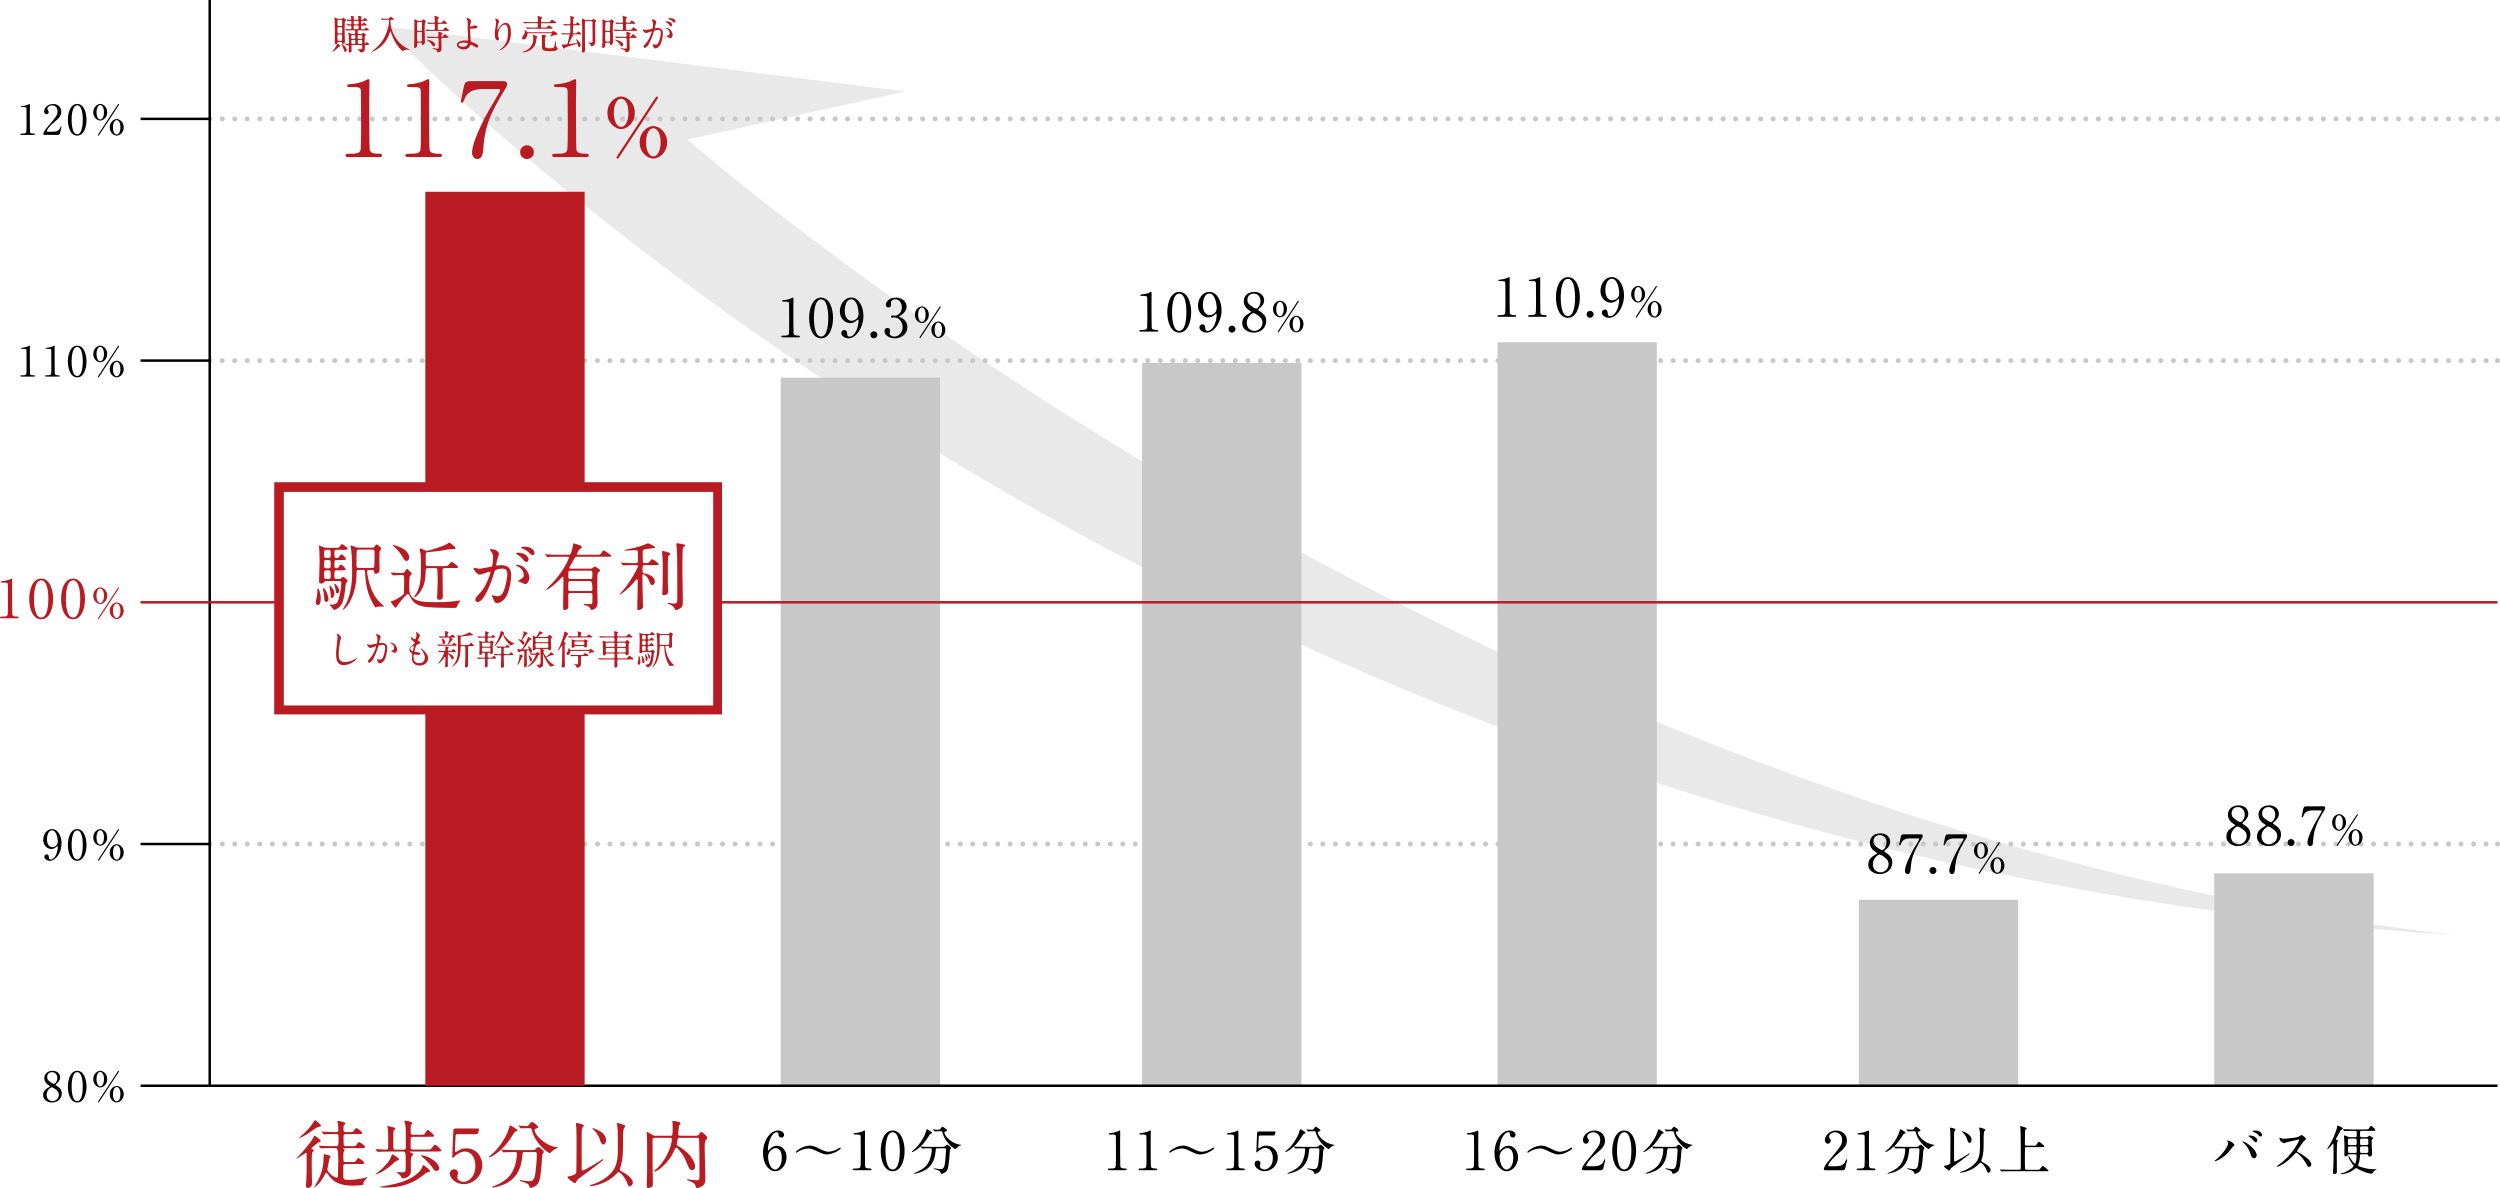 <?xml version="1.0" encoding="UTF-8"?>
<svg id="_レイヤー_2" data-name="レイヤー 2" xmlns="http://www.w3.org/2000/svg" xmlns:xlink="http://www.w3.org/1999/xlink" viewBox="0 0 999.41 474.96">
  <defs>
    <style>
      .cls-1 {
        stroke: #b81c22;
      }

      .cls-1, .cls-2, .cls-3, .cls-4 {
        fill: none;
      }

      .cls-1, .cls-3 {
        stroke-miterlimit: 10;
      }

      .cls-2, .cls-4 {
        stroke: #c8c8c8;
        stroke-linecap: round;
        stroke-linejoin: round;
        stroke-width: 2px;
      }

      .cls-5 {
        fill: #e9e9e9;
      }

      .cls-6 {
        fill: #fff;
        filter: url(#drop-shadow-2);
      }

      .cls-3 {
        stroke: #000;
      }

      .cls-7, .cls-8 {
        fill: #b81c22;
      }

      .cls-8 {
        filter: url(#drop-shadow-1);
      }

      .cls-4 {
        stroke-dasharray: 0 5;
      }

      .cls-9 {
        fill: #c8c8c8;
      }
    </style>
    <filter id="drop-shadow-1" x="104.63" y="188.49" width="194" height="108" filterUnits="userSpaceOnUse">
      <feOffset dx="1.36" dy="1.36"/>
      <feGaussianBlur result="blur" stdDeviation="2.26"/>
      <feFlood flood-color="#231815" flood-opacity=".4"/>
      <feComposite in2="blur" operator="in"/>
      <feComposite in="SourceGraphic"/>
    </filter>
    <filter id="drop-shadow-2" x="109.34" y="192.2" width="186" height="100" filterUnits="userSpaceOnUse">
      <feOffset dx="1.21" dy="1.21"/>
      <feGaussianBlur result="blur-2" stdDeviation="2.02"/>
      <feFlood flood-color="#231815" flood-opacity=".4"/>
      <feComposite in2="blur-2" operator="in"/>
      <feComposite in="SourceGraphic"/>
    </filter>
  </defs>
  <g id="main">
    <g>
      <g>
        <path class="cls-5" d="M274.83,55.76s306.81,271.14,706.12,318.02C464.2,341.24,153.64,10.51,153.64,10.51l208.34,26.04-87.15,19.21Z"/>
        <g>
          <rect class="cls-9" x="312.11" y="150.97" width="63.69" height="283.07"/>
          <rect class="cls-9" x="456.56" y="145.07" width="63.69" height="288.96"/>
          <rect class="cls-9" x="598.65" y="136.82" width="63.69" height="297.22"/>
          <rect class="cls-9" x="743.09" y="359.73" width="63.69" height="74.31"/>
          <rect class="cls-9" x="885.18" y="349.12" width="63.69" height="84.92"/>
          <g>
            <path class="cls-7" d="M122.55,461.19c0-.09-.03-.36-.21-.36-.09,0-3.6,2.44-3.84,2.44-.03,0-.06-.03-.06-.06s1.19-1.28,1.34-1.46c.39-.42,4.52-4.97,5.47-6.99.18-.36.36-.77.48-.77.09,0,2.5,1.49,2.5,2.23,0,.15-.09.18-.8.42-.39.12-2.94,2.26-2.94,2.5,0,.15.12.21.24.24.5.12.68.18.68.51,0,.06,0,.15-.06.21-.06.12-.51.57-.56.68-.15.33-.18,3.6-.18,4.25-.03,1.13.12,6.69.12,7.94,0,1.7-1.31,1.93-1.58,1.93-.86,0-.86-.77-.86-1.04,0-.24.12-1.75.15-1.99.15-2.23.15-3.39.15-6.63,0-1.87-.03-3.66-.03-4.04ZM128.32,450.06c0,.24-.12.27-.95.45-.48.09-.89.3-1.52.74-2.92,2.08-3.81,2.71-5.89,3.63-.33.15-.36.18-.42.18-.03,0-.09,0-.09-.09s1.75-1.64,2.02-1.87c1.64-1.55,2.94-2.97,4.01-4.76.24-.39.3-.51.48-.51.36,0,2.35,1.75,2.35,2.23ZM132.78,458.96c-.68,0-2.71,0-3.75.09-.12,0-.54.06-.65.06-.09,0-.15-.06-.24-.18l-.59-.68q-.12-.15-.12-.21c0-.06.03-.06.12-.06.21,0,1.13.09,1.31.09,1.37.06,2.68.12,4.07.12h1.52c.8,0,.89-.15.89-3.27,0-1.55-.15-1.58-1.4-1.58-.68,0-2.71,0-3.75.09-.12,0-.54.06-.62.06-.12,0-.18-.06-.27-.18l-.59-.68c-.09-.15-.12-.15-.12-.21,0-.03.03-.06.12-.06.12,0,1.58.12,1.87.12,2.17.09,2.23.09,3.81.09.27,0,.86,0,.86-.8,0-.65-.09-1.96-.12-2.29-.03-.18-.24-.92-.24-1.07,0-.27.18-.33.39-.33.03,0,2.83.42,2.83,1.04,0,.15-.03.18-.57.62-.18.15-.24.36-.24,1.34s0,1.49.98,1.49h1.28c1.37,0,1.55,0,1.96-.65.59-.86.65-.95.92-.95.36,0,2.35,1.4,2.35,1.93,0,.45-.57.45-1.61.45h-4.91c-.8,0-.95.24-.95,1.19,0,.36.06,1.96.06,2.29,0,.95,0,1.37.95,1.37h2.35c1.37,0,1.52,0,1.84-.59.48-.8.68-1.04.98-1.04.48,0,2.44,1.46,2.44,1.96,0,.45-.54.45-1.58.45h-6.96c-.18,0-.27,0-.27.12,0,.09.09.15.27.21.12.06.36.21.36.42,0,.15-.33.62-.36.71-.09.27-.15.51-.15,1.46,0,2.59,0,2.65.89,2.65h2.29c1.37,0,1.52,0,1.96-.65.57-.86.62-.95.89-.95.36,0,2.35,1.43,2.35,1.96,0,.42-.54.42-1.61.42h-5.86c-.86,0-.92.39-.92.98v3.9c0,1.13.27,1.46,1.9,1.46,3.15,0,5.35-.51,6.54-.8.18-.03,1.07-.3,1.13-.3.03,0,.09,0,.09.06s-.45.51-.54.59c-1.01,1.13-1.07,1.55-1.07,1.81,0,.33,0,.54-.33.68-.39.12-2.47.27-3.66.27-5.65,0-8.15-1.49-10.23-4.58-.12-.15-.42-.56-.62-.56-.18,0-.33.18-.57.68-1.22,2.44-2.35,3.57-2.83,4.04-.59.56-1.4,1.16-1.49,1.16-.03,0-.03-.03-.03-.06,0-.09.65-1.07.77-1.28,1.4-2.41,3.06-5.71,3.06-10.44,0-1.46,0-1.55.33-1.55.03,0,1.07.27,1.4.36.98.3,1.07.33,1.07.59,0,.18-.48.77-.51.89-.12.36-.33,1.96-.39,2.29-.06.24-.42,1.75-.42,1.87,0,1.1,2.53,3.36,3.66,3.36.18,0,.5-.03.59-.56.03-.27.12-5.23.12-5.62,0-1.1,0-4.1-.27-4.91-.24-.68-.56-.68-1.04-.68h-1.19Z"/>
            <path class="cls-7" d="M159.51,463.48c0,.24-.12.36-.62.45-.54.09-.86.42-1.22.74-1.72,1.61-3.57,3.21-6.21,4.37-.21.09-1.16.45-1.28.45-.06,0-.12,0-.12-.06,0-.15,2.29-1.81,2.56-2.08,2.77-2.88,3.36-3.66,3.93-5.53.03-.06.15-.36.33-.36.09,0,.57.21,1.37.8,1.16.83,1.28.95,1.28,1.22ZM161.35,459.58c.8,0,.89-.33.89-.95,0-1.67-.03-3.39-.03-5.09,0-1.84,0-2.94-.18-3.84-.03-.24-.36-1.28-.36-1.4,0-.27.39-.3.51-.3.95,0,2.71.62,2.71,1.07,0,.12-.54.57-.59.68-.12.27-.12.54-.12,2.85,0,.54,0,1.04.92,1.04h3.09c1.13,0,1.34-.06,1.52-.27s.95-1.67,1.28-1.67c.42,0,2.5,1.84,2.5,2.35,0,.39-.18.39-1.61.39h-6.78c-.92,0-.92.48-.92.92v3.21c0,.95.33.98.95.98h5.44c.36,0,1.31,0,1.55-.12.33-.18,1.4-1.84,1.81-1.84.45,0,2.5,2.02,2.5,2.32,0,.42-.54.42-1.58.42h-10.88c-.06,0-.24.03-.24.15,0,.06.09.09.68.36.48.21.71.36.77.68.03.15-.03.21-.42.51-.51.36-.54,1.78-.54,2.44,0,.18.06,3,.06,3.36,0,1.58-.59,2.26-1.37,2.71-.59.33-1.25.54-1.75.54-.12,0-.27-.03-.42-.09-.18-.09-.62-1.01-.77-1.16-.21-.21-1.49-1.1-1.49-1.13,0-.09.12-.12.18-.12.09,0,1.4.09,1.67.09,1.7,0,1.81-.33,1.84-1.31,0-.86.03-2.08.03-2.97,0-3.81-.12-4.04-1.07-4.04h-5.68c-.54,0-2.74.03-3.75.09-.09,0-.54.06-.65.06-.09,0-.15-.06-.24-.18l-.59-.68q-.12-.15-.12-.21c0-.06.06-.06.12-.06.59,0,3.51.21,4.19.21s.77-.39.77-.98v-4.25c0-.83,0-2.32-.12-3.06-.03-.12-.24-.8-.24-.95s.09-.18.21-.18c.03,0,3.03.45,3.03.98,0,.06,0,.15-.03.21-.09.09-.56.48-.62.59-.18.36-.18.98-.18,6.51,0,.89.12,1.13.89,1.13h3.21ZM171.85,468.09c0,.36-.12.39-.83.54-.51.09-.68.24-2.32,1.52-5.83,4.58-12.1,4.58-14.81,4.58-.33,0-2.17,0-2.17-.24,0-.06.71-.18,1.16-.24,7.41-1.16,11.48-2.74,14.54-5.65.33-.33.95-.92,1.49-2.38.12-.36.15-.42.36-.42.18,0,.3.12,1.37.95.98.77,1.22,1.01,1.22,1.34ZM175.6,467.07c0,.65-.48,1.01-1.1,1.01-.83,0-1.07-.39-1.7-1.43-.09-.15-1.87-2.5-4.01-4.19-.45-.36-.51-.39-.51-.5s.24-.12.3-.12c.48,0,1.78.39,2.41.65,2.97,1.28,4.61,3.3,4.61,4.58Z"/>
            <path class="cls-7" d="M183.14,453.39c-1.01,0-1.01.27-1.04,1.19-.03.45-.24,5.47-.24,5.5,0,.24.06.45.27.45.18,0,.27-.06,1.16-.62.86-.56,1.9-.86,3.12-.86,3.9,0,6.39,3.18,6.39,6.75,0,4.4-3.66,7.58-7.43,7.58-3.15,0-5.56-2.32-5.56-4.22,0-.98.68-1.72,1.75-1.72.86,0,1.52.54,1.52,1.46,0,.24-.24,1.4-.24,1.67,0,1.28,1.43,1.87,2.47,1.87,2.17,0,4.73-2.11,4.73-6.28s-2.29-5.83-4.19-5.83-3.6,1.49-3.87,1.72c-.15.12-.71.83-.92.83-.24,0-.27-.21-.27-.48,0-1.19.36-8.56.42-10.17,0-.39.06-1.1.95-1.1h8.51c.59,0,.86,0,.86.3,0,.18-.24,1.07-.42,1.52-.18.45-.48.45-.86.45h-7.11Z"/>
            <path class="cls-7" d="M206.84,451.88c0,.3-.21.36-.83.51-.3.09-.83.95-1.49,2.02-3.45,5.68-8.18,8.24-8.83,8.24-.12,0-.18-.06-.18-.18,0-.18.06-.21.62-.65,4.01-3.15,6.28-8.09,6.69-8.98.21-.45.98-2.97,1.01-2.97.21-.09,3,1.52,3,2.02ZM209.73,460.56c-.77,0-.77.06-.95,1.64-.27,2.62-.83,7.76-6.01,10.65-2.44,1.37-5.53,1.93-5.68,1.93-.09,0-.36,0-.36-.21,0-.15.15-.21.68-.39,2.05-.74,4.43-2.14,5.86-3.6,2.2-2.23,3.36-6.28,3.36-9.37,0-.65-.3-.65-.74-.65h-.89c-1.1,0-2.53.03-3.06.06-.12.03-.54.09-.62.09-.12,0-.18-.09-.27-.21l-.59-.68c-.09-.12-.12-.15-.12-.18,0-.06.03-.09.12-.09.21,0,1.1.12,1.31.12,1.46.06,2.68.09,4.07.09h6.51c1.34,0,1.49-.06,1.96-.57.45-.48.71-.65.92-.65.48,0,2.2,1.37,2.2,1.99,0,.15-.48.68-.54.8-.15.3-.33,3.69-.39,4.37-.33,3.6-.57,6.04-1.4,7.38-.8,1.28-2.59,1.78-3.03,1.78-.33,0-.33-.09-.56-.92-.18-.68-1.19-1.07-2.74-1.52-.65-.18-.98-.3-.98-.48s.27-.18.33-.18c.21,0,1.01.18,1.16.21,1.58.21,1.75.24,2.11.24,1.43,0,2.23-.27,2.65-3.33.3-2.29.59-5.74.59-7.26,0-.8-.06-1.07-.89-1.07h-4.02ZM211.21,450.98c-.74,0-1.75.03-2.38.06-.09,0-.51.06-.59.06s-.12-.03-.24-.18l-.57-.68c-.06-.06-.09-.15-.09-.21,0-.03.03-.06.09-.06.18,0,1.04.12,1.22.12.33.03,1.58.09,1.78.09.68,0,1.07-.51,1.25-.77.59-.83.65-.92.89-.92.39,0,2.59,1.49,2.59,2.14,0,.3-.09.33-.89.54-.15.03-.59.18-.59.62,0,1.55,3.92,6.27,8.95,6.78.09,0,.45.06.45.24,0,.15-.77.33-.89.36-.77.39-1.43.92-1.81,1.37-.06.09-.39.45-.48.45-1.01,0-5.92-4.1-7.11-8.59-.33-1.28-.39-1.4-1.07-1.4h-.51Z"/>
            <path class="cls-7" d="M232.53,467.25c0,.24,0,.65.48.65.59,0,5.68-3.06,6.66-3.69.21-.12,1.13-.86,1.4-.86.06,0,.18,0,.18.15,0,.42-7.55,5.95-8.89,6.93-.54.39-1.75,1.28-1.84,1.61-.18.74-.21.89-.57.89-.83,0-3.09-1.87-3.09-2.38,0-.27.09-.27,1.01-.36.45-.06,1.79-.48,2.26-.98.3-.33.3-.56.3-2.83,0-1.19.06-6.96.06-8.27,0-1.78,0-5.65-.09-7.26,0-.27-.15-1.58-.15-1.61,0-.18,0-.33.24-.33.09,0,2.92.51,2.92,1.13,0,.18-.71.86-.74,1.07-.15.48-.15,2.83-.15,8.92,0,1.04.03,6.07.03,7.2ZM235.77,474.06c0-.24.15-.3,1.58-.74,1.9-.62,5.92-2.59,7.94-5.68,1.72-2.68,1.72-6.07,1.72-9.19,0-6.72-.09-7.26-.27-8.36-.03-.15-.21-.8-.21-.92,0-.18.24-.21.36-.21.57,0,3.15.8,3.15,1.22,0,.09-.59.77-.65.95-.3.56-.33,3.09-.33,3.84,0,6.51,0,7.73-.8,10.88-.06.27-.51,1.43-.51,1.67,0,.42.3.54.89.86,1.46.77,4.34,2.53,4.34,4.37,0,.74-.74,1.52-1.22,1.52-.54,0-.65-.3-1.28-1.9-.71-1.84-2.5-3.75-3.18-3.75-.3,0-.39.09-1.28,1.01-3.3,3.42-8.48,4.55-10.08,4.55-.06,0-.18,0-.18-.12ZM241.24,457.53c-.71,0-1.04-.68-1.52-2.17-.62-1.99-1.9-3.21-2.5-3.81-.06-.09-.45-.36-.45-.45,0-.06.09-.12.24-.12.21,0,1.34.45,2.02.77,3.18,1.49,3.24,3.72,3.24,3.99,0,1.01-.48,1.78-1.04,1.78Z"/>
            <path class="cls-7" d="M271.72,454.82c-.39,0-.62,0-.77.45-.03.15-.39,1.96-.39,2.14,0,.12,0,.36.3.59.12.09,1.31.8,1.58.98,4.22,2.77,5.44,6.1,5.44,7.26,0,.59-.24,1.52-1.13,1.52-1.01,0-1.46-1.07-1.7-1.67-.92-2.17-1.34-3.21-1.99-4.28-.3-.5-2.23-3.03-2.71-3.03-.24,0-.36.18-.45.33-.09.15-.42,1.01-.51,1.19-2.2,4.73-6.54,8.03-7.7,8.03-.06,0-.24,0-.24-.15s.21-.3.71-.71c3.96-3.15,6.42-9.52,6.42-11.98,0-.65-.42-.65-.74-.65h-6.1c-.86,0-.86.54-.86.89v9.67c0,1.13.12,6.78.12,8.03,0,.48-.09.74-.39.98-.21.15-1.07.57-1.49.57-.6,0-.6-.89-.6-1.07,0-.24.06-1.37.06-1.64.12-2.83.12-4.79.12-7.97,0-8.74,0-8.77-.12-10.68,0-.12-.12-.71-.12-.86s.06-.24.18-.24c.18,0,1.37.71,1.7.89.95.57,1.04.62,1.67.62h5.95c.83,0,.95,0,.95-2.88,0-.89,0-1.58-.03-1.96,0-.15-.12-.86-.12-1.04,0-.06.12-.06.27-.06.33,0,3.06.36,3.06.92,0,.21-.65.92-.68,1.13-.06.71-.3,2.74-.3,3.3,0,.54.45.59.68.59h6.48c.71,0,.92-.27,1.01-.39.56-.77.8-1.13,1.07-1.13.42,0,2.41,1.67,2.41,2.35,0,.21-.06.27-.57.92-.42.54-.48,1.52-.48,3.69,0,1.63.27,9.55.27,11.36,0,1.37-.15,2.11-.51,2.65-.68,1.01-2.68,1.49-3,1.49-.18,0-.24-.21-.3-.48-.33-1.34-1.13-1.81-2.23-2.23-1.16-.45-1.28-.48-1.28-.65,0-.09.09-.21.27-.21.09,0,1.28.21,1.52.24.39.06,1.93.18,2.11.18.48,0,.95-.09,1.04-.68.03-.09.03-4.52.03-5.14,0-4.43-.03-4.94-.15-9.49-.03-1.46-.03-1.67-.86-1.67h-6.93Z"/>
          </g>
          <g>
            <path d="M314.44,462.61c0,3.04-2.21,5.61-4.54,5.61s-4.88-2.61-4.88-7.29c0-4.95,2.85-9.01,6.05-9.01,1.3,0,2.38.79,2.38,1.78,0,.74-.62,1.06-1.1,1.06-.38,0-1.13-.23-1.17-1.42-.02-.42-.06-.72-.62-.72-2.04,0-3.57,4.08-3.57,6.9,0,.09,0,.43.15.43.06,0,.11-.06.53-.49.47-.49,1.4-1.44,2.97-1.44,1.98,0,3.8,1.87,3.8,4.59ZM307.05,462.42c0,2.19,1.08,5.12,2.76,5.12.98,0,2.72-1.17,2.72-4.65,0-1.06-.19-3.93-2.49-3.93-.89,0-2.99,1.15-2.99,3.46Z"/>
            <path d="M327.65,459.25c1.44.74,2.57,1.17,3.53,1.17,1.21,0,3.02-.62,4.29-1.49.19-.13.25-.17.34-.17.23,0,.3.19.3.28,0,.36-2.87,2.46-5.59,2.46-.49,0-1.4-.02-3.8-1.23-2.25-1.15-3.02-1.13-3.55-1.13-.96,0-2.61.32-4.01,1.21-.11.06-.7.47-.74.47-.19,0-.28-.15-.28-.28,0-.38,2.87-2.57,5.59-2.57.64,0,1.64.08,3.93,1.27Z"/>
            <path d="M341.41,467.81c-.47,0-.49-.28-.49-.34,0-.34.32-.34,1.08-.34,1.15,0,1.7-.06,1.96-.66.15-.36.15-4.1.15-4.84,0-1.02-.04-5.97-.04-7.09,0-1-.3-1-2.08-1-.51,0-.72,0-.72-.28s.21-.3.87-.34c.51-.02,1.57-.23,2.4-.53.15-.04.87-.47,1.04-.47.23,0,.23.06.23,1.02,0,.57-.04,3.31-.04,3.95,0,.98.02,9.13.08,9.37.15.62.45.87,2.02.87.19,0,.51,0,.51.38,0,.3-.34.3-.53.3h-6.44Z"/>
            <path d="M356.85,468.22c-3.36,0-4.78-4.23-4.78-8.13s1.44-8.16,4.78-8.16c3.44.02,4.78,4.42,4.78,8.16s-1.36,8.13-4.78,8.13ZM356.85,452.63c-2.82,0-2.87,6.37-2.87,7.46,0,.87,0,7.46,2.87,7.43,2.83,0,2.87-6.33,2.87-7.43,0-.89,0-7.46-2.87-7.46Z"/>
            <path d="M372.63,452.86c0,.21-.15.25-.6.36-.21.06-.59.68-1.06,1.44-2.46,4.06-5.84,5.88-6.31,5.88-.08,0-.13-.04-.13-.13,0-.13.04-.15.45-.47,2.87-2.25,4.48-5.78,4.78-6.42.15-.32.7-2.12.72-2.12.15-.06,2.15,1.08,2.15,1.44ZM374.69,459.06c-.55,0-.55.04-.68,1.17-.19,1.87-.59,5.54-4.29,7.6-1.74.98-3.95,1.38-4.06,1.38-.06,0-.26,0-.26-.15,0-.11.11-.15.49-.28,1.47-.53,3.17-1.53,4.18-2.57,1.57-1.59,2.4-4.48,2.4-6.69,0-.47-.21-.47-.53-.47h-.64c-.79,0-1.81.02-2.19.04-.08.02-.38.06-.45.06-.08,0-.13-.06-.19-.15l-.42-.49c-.06-.08-.08-.11-.08-.13,0-.04.02-.06.08-.06.15,0,.79.09.93.09,1.04.04,1.91.06,2.91.06h4.65c.96,0,1.06-.04,1.4-.4.32-.34.51-.47.66-.47.34,0,1.57.98,1.57,1.42,0,.11-.34.49-.38.57-.11.21-.23,2.63-.28,3.12-.23,2.57-.4,4.31-1,5.27-.57.91-1.85,1.27-2.17,1.27-.23,0-.23-.06-.4-.66-.13-.49-.85-.77-1.95-1.08-.47-.13-.7-.21-.7-.34s.19-.13.23-.13c.15,0,.72.13.83.15,1.13.15,1.25.17,1.51.17,1.02,0,1.59-.19,1.89-2.38.21-1.64.42-4.1.42-5.18,0-.57-.04-.76-.64-.76h-2.87ZM375.75,452.22c-.53,0-1.25.02-1.7.04-.06,0-.36.04-.42.04s-.08-.02-.17-.13l-.4-.49s-.06-.11-.06-.15c0-.02.02-.04.06-.04.13,0,.74.08.87.08.23.02,1.13.06,1.27.06.49,0,.76-.36.89-.55.42-.59.47-.66.64-.66.28,0,1.85,1.06,1.85,1.53,0,.21-.06.23-.64.38-.11.02-.42.13-.42.45,0,1.1,2.8,4.48,6.39,4.84.06,0,.32.04.32.17,0,.11-.55.23-.64.25-.55.28-1.02.66-1.29.98-.04.06-.28.32-.34.32-.72,0-4.23-2.93-5.08-6.14-.23-.91-.28-1-.77-1h-.36Z"/>
          </g>
          <g>
            <path d="M443.43,467.81c-.47,0-.49-.28-.49-.34,0-.34.32-.34,1.08-.34,1.15,0,1.7-.06,1.95-.66.15-.36.15-4.1.15-4.84,0-1.02-.04-5.97-.04-7.09,0-1-.3-1-2.08-1-.51,0-.72,0-.72-.28s.21-.3.87-.34c.51-.02,1.57-.23,2.4-.53.15-.04.87-.47,1.04-.47.23,0,.23.06.23,1.02,0,.57-.04,3.31-.04,3.95,0,.98.02,9.13.08,9.37.15.62.45.87,2.02.87.19,0,.51,0,.51.38,0,.3-.34.3-.53.3h-6.44Z"/>
            <path d="M455.64,467.81c-.47,0-.49-.28-.49-.34,0-.34.32-.34,1.08-.34,1.15,0,1.7-.06,1.96-.66.15-.36.15-4.1.15-4.84,0-1.02-.04-5.97-.04-7.09,0-1-.3-1-2.08-1-.51,0-.72,0-.72-.28s.21-.3.87-.34c.51-.02,1.57-.23,2.4-.53.15-.04.87-.47,1.04-.47.23,0,.23.06.23,1.02,0,.57-.04,3.31-.04,3.95,0,.98.02,9.13.08,9.37.15.62.45.87,2.02.87.19,0,.51,0,.51.38,0,.3-.34.3-.53.3h-6.44Z"/>
            <path d="M476.92,459.25c1.44.74,2.57,1.17,3.53,1.17,1.21,0,3.02-.62,4.29-1.49.19-.13.25-.17.34-.17.23,0,.3.19.3.28,0,.36-2.87,2.46-5.59,2.46-.49,0-1.4-.02-3.8-1.23-2.25-1.15-3.02-1.13-3.55-1.13-.96,0-2.61.32-4.01,1.21-.11.06-.7.47-.74.47-.19,0-.28-.15-.28-.28,0-.38,2.87-2.57,5.59-2.57.64,0,1.64.08,3.93,1.27Z"/>
            <path d="M490.68,467.81c-.47,0-.49-.28-.49-.34,0-.34.32-.34,1.08-.34,1.15,0,1.7-.06,1.96-.66.15-.36.15-4.1.15-4.84,0-1.02-.04-5.97-.04-7.09,0-1-.3-1-2.08-1-.51,0-.72,0-.72-.28s.21-.3.87-.34c.51-.02,1.57-.23,2.4-.53.15-.04.87-.47,1.04-.47.23,0,.23.06.23,1.02,0,.57-.04,3.31-.04,3.95,0,.98.02,9.13.08,9.37.15.62.45.87,2.02.87.19,0,.51,0,.51.38,0,.3-.34.3-.53.3h-6.44Z"/>
            <path d="M503.91,453.94c-.72,0-.72.19-.74.85-.02.32-.17,3.91-.17,3.93,0,.17.04.32.19.32.13,0,.19-.04.83-.45.62-.4,1.36-.62,2.23-.62,2.78,0,4.57,2.27,4.57,4.82,0,3.14-2.61,5.42-5.31,5.42-2.25,0-3.97-1.66-3.97-3.02,0-.7.49-1.23,1.25-1.23.62,0,1.08.38,1.08,1.04,0,.17-.17,1-.17,1.19,0,.91,1.02,1.34,1.76,1.34,1.55,0,3.38-1.51,3.38-4.48s-1.63-4.16-2.99-4.16-2.57,1.06-2.76,1.23c-.11.08-.51.59-.66.59-.17,0-.19-.15-.19-.34,0-.85.25-6.12.3-7.26,0-.28.04-.79.68-.79h6.07c.42,0,.62,0,.62.21,0,.13-.17.76-.3,1.08-.13.32-.34.32-.62.32h-5.08Z"/>
            <path d="M521.9,452.86c0,.21-.15.25-.6.36-.21.06-.59.68-1.06,1.44-2.46,4.06-5.84,5.88-6.31,5.88-.08,0-.13-.04-.13-.13,0-.13.04-.15.45-.47,2.87-2.25,4.48-5.78,4.78-6.42.15-.32.7-2.12.72-2.12.15-.06,2.15,1.08,2.15,1.44ZM523.96,459.06c-.55,0-.55.04-.68,1.17-.19,1.87-.59,5.54-4.29,7.6-1.74.98-3.95,1.38-4.06,1.38-.06,0-.26,0-.26-.15,0-.11.11-.15.49-.28,1.47-.53,3.17-1.53,4.18-2.57,1.57-1.59,2.4-4.48,2.4-6.69,0-.47-.21-.47-.53-.47h-.64c-.79,0-1.81.02-2.19.04-.08.02-.38.06-.45.06-.08,0-.13-.06-.19-.15l-.42-.49c-.06-.08-.08-.11-.08-.13,0-.04.02-.06.08-.06.15,0,.79.09.93.09,1.04.04,1.91.06,2.91.06h4.65c.96,0,1.06-.04,1.4-.4.32-.34.51-.47.66-.47.34,0,1.57.98,1.57,1.42,0,.11-.34.49-.38.57-.11.21-.23,2.63-.28,3.12-.23,2.57-.4,4.31-1,5.27-.57.91-1.85,1.27-2.17,1.27-.23,0-.23-.06-.4-.66-.13-.49-.85-.77-1.95-1.08-.47-.13-.7-.21-.7-.34s.19-.13.23-.13c.15,0,.72.13.83.15,1.13.15,1.25.17,1.51.17,1.02,0,1.59-.19,1.89-2.38.21-1.64.42-4.1.42-5.18,0-.57-.04-.76-.64-.76h-2.87ZM525.02,452.22c-.53,0-1.25.02-1.7.04-.06,0-.36.04-.42.04s-.08-.02-.17-.13l-.4-.49s-.06-.11-.06-.15c0-.02.02-.04.06-.04.13,0,.74.08.87.08.23.02,1.13.06,1.27.06.49,0,.76-.36.89-.55.42-.59.47-.66.64-.66.28,0,1.85,1.06,1.85,1.53,0,.21-.06.23-.64.38-.11.02-.42.13-.42.45,0,1.1,2.8,4.48,6.39,4.84.06,0,.32.04.32.17,0,.11-.55.23-.64.25-.55.28-1.02.66-1.29.98-.04.06-.28.32-.34.32-.72,0-4.23-2.93-5.08-6.14-.23-.91-.28-1-.77-1h-.36Z"/>
          </g>
          <g>
            <path d="M586.59,467.81c-.47,0-.49-.28-.49-.34,0-.34.32-.34,1.08-.34,1.15,0,1.7-.06,1.96-.66.15-.36.15-4.1.15-4.84,0-1.02-.04-5.97-.04-7.09,0-1-.3-1-2.08-1-.51,0-.72,0-.72-.28s.21-.3.87-.34c.51-.02,1.57-.23,2.4-.53.15-.04.87-.47,1.04-.47.23,0,.23.06.23,1.02,0,.57-.04,3.31-.04,3.95,0,.98.02,9.13.08,9.37.15.62.45.87,2.02.87.19,0,.51,0,.51.38,0,.3-.34.3-.53.3h-6.44Z"/>
            <path d="M606.88,462.61c0,3.04-2.21,5.61-4.55,5.61s-4.89-2.61-4.89-7.29c0-4.95,2.85-9.01,6.05-9.01,1.3,0,2.38.79,2.38,1.78,0,.74-.62,1.06-1.1,1.06-.38,0-1.12-.23-1.17-1.42-.02-.42-.06-.72-.62-.72-2.04,0-3.57,4.08-3.57,6.9,0,.09,0,.43.15.43.06,0,.11-.06.53-.49.47-.49,1.4-1.44,2.97-1.44,1.98,0,3.8,1.87,3.8,4.59ZM599.48,462.42c0,2.19,1.08,5.12,2.76,5.12.98,0,2.72-1.17,2.72-4.65,0-1.06-.19-3.93-2.49-3.93-.89,0-3,1.15-3,3.46Z"/>
            <path d="M620.08,459.25c1.44.74,2.57,1.17,3.53,1.17,1.21,0,3.02-.62,4.29-1.49.19-.13.25-.17.34-.17.23,0,.3.19.3.28,0,.36-2.87,2.46-5.59,2.46-.49,0-1.4-.02-3.8-1.23-2.25-1.15-3.02-1.13-3.55-1.13-.96,0-2.61.32-4.01,1.21-.11.06-.7.47-.74.47-.19,0-.28-.15-.28-.28,0-.38,2.87-2.57,5.59-2.57.64,0,1.64.08,3.93,1.27Z"/>
            <path d="M633.02,467.81c-.13,0-.62-.02-.62-.32,0-1.13,1.36-2.76,1.85-3.33,5.01-5.97,5.46-6.52,5.46-8.54,0-1.89-1.38-2.99-2.83-2.99-1.27,0-2.38.87-2.38,1.78,0,.06,0,.34.21.64.28.4.45.64.45,1.02,0,.62-.51,1.15-1.15,1.15-.72,0-1.21-.64-1.21-1.44,0-1.81,1.87-3.84,4.57-3.84,2.29,0,4.25,1.49,4.25,3.99,0,2.19-1.34,3.4-3.14,4.91-3.21,2.68-4.35,4.65-4.35,5.06,0,.32.68.32.76.32h2.19c2.15,0,3.38-.59,3.97-2,.34-.79.34-.81.47-.81.21,0,.21.25.21.3,0,.17-.68,2.91-.79,3.36-.19.76-.93.76-1.27.76h-6.65Z"/>
            <path d="M649.29,468.22c-3.36,0-4.78-4.23-4.78-8.13s1.44-8.16,4.78-8.16c3.44.02,4.78,4.42,4.78,8.16s-1.36,8.13-4.78,8.13ZM649.29,452.63c-2.83,0-2.87,6.37-2.87,7.46,0,.87,0,7.46,2.87,7.43,2.82,0,2.87-6.33,2.87-7.43,0-.89,0-7.46-2.87-7.46Z"/>
            <path d="M665.07,452.86c0,.21-.15.25-.59.36-.21.06-.6.68-1.06,1.44-2.46,4.06-5.84,5.88-6.31,5.88-.08,0-.13-.04-.13-.13,0-.13.04-.15.45-.47,2.87-2.25,4.48-5.78,4.78-6.42.15-.32.7-2.12.72-2.12.15-.06,2.14,1.08,2.14,1.44ZM667.13,459.06c-.55,0-.55.04-.68,1.17-.19,1.87-.59,5.54-4.29,7.6-1.74.98-3.95,1.38-4.06,1.38-.06,0-.25,0-.25-.15,0-.11.11-.15.49-.28,1.46-.53,3.16-1.53,4.18-2.57,1.57-1.59,2.4-4.48,2.4-6.69,0-.47-.21-.47-.53-.47h-.64c-.79,0-1.81.02-2.19.04-.08.02-.38.06-.45.06-.08,0-.13-.06-.19-.15l-.42-.49c-.06-.08-.08-.11-.08-.13,0-.04.02-.06.08-.06.15,0,.79.09.93.09,1.04.04,1.91.06,2.91.06h4.65c.96,0,1.06-.04,1.4-.4.32-.34.51-.47.66-.47.34,0,1.57.98,1.57,1.42,0,.11-.34.49-.38.57-.11.21-.23,2.63-.28,3.12-.23,2.57-.4,4.31-1,5.27-.57.91-1.85,1.27-2.17,1.27-.23,0-.23-.06-.4-.66-.13-.49-.85-.77-1.95-1.08-.47-.13-.7-.21-.7-.34s.19-.13.23-.13c.15,0,.72.13.83.15,1.13.15,1.25.17,1.51.17,1.02,0,1.59-.19,1.89-2.38.21-1.64.42-4.1.42-5.18,0-.57-.04-.76-.64-.76h-2.87ZM668.19,452.22c-.53,0-1.25.02-1.7.04-.06,0-.36.04-.42.04s-.08-.02-.17-.13l-.4-.49s-.06-.11-.06-.15c0-.02.02-.04.06-.04.13,0,.74.08.87.08.23.02,1.13.06,1.27.06.49,0,.76-.36.89-.55.42-.59.47-.66.64-.66.28,0,1.85,1.06,1.85,1.53,0,.21-.06.23-.64.38-.11.02-.42.13-.42.45,0,1.1,2.8,4.48,6.39,4.84.06,0,.32.04.32.17,0,.11-.55.23-.64.25-.55.28-1.02.66-1.3.98-.04.06-.28.32-.34.32-.72,0-4.23-2.93-5.08-6.14-.23-.91-.28-1-.76-1h-.36Z"/>
          </g>
          <g>
            <path d="M729.72,467.81c-.13,0-.62-.02-.62-.32,0-1.13,1.36-2.76,1.85-3.33,5.01-5.97,5.46-6.52,5.46-8.54,0-1.89-1.38-2.99-2.83-2.99-1.27,0-2.38.87-2.38,1.78,0,.06,0,.34.21.64.28.4.45.64.45,1.02,0,.62-.51,1.15-1.15,1.15-.72,0-1.21-.64-1.21-1.44,0-1.81,1.87-3.84,4.57-3.84,2.29,0,4.25,1.49,4.25,3.99,0,2.19-1.34,3.4-3.14,4.91-3.21,2.68-4.35,4.65-4.35,5.06,0,.32.68.32.76.32h2.19c2.15,0,3.38-.59,3.97-2,.34-.79.34-.81.47-.81.21,0,.21.25.21.3,0,.17-.68,2.91-.79,3.36-.19.76-.93.76-1.27.76h-6.65Z"/>
            <path d="M742.76,467.81c-.47,0-.49-.28-.49-.34,0-.34.32-.34,1.08-.34,1.15,0,1.7-.06,1.96-.66.15-.36.15-4.1.15-4.84,0-1.02-.04-5.97-.04-7.09,0-1-.3-1-2.08-1-.51,0-.72,0-.72-.28s.21-.3.87-.34c.51-.02,1.57-.23,2.4-.53.15-.04.87-.47,1.04-.47.23,0,.23.06.23,1.02,0,.57-.04,3.31-.04,3.95,0,.98.02,9.13.08,9.37.15.62.45.87,2.02.87.19,0,.51,0,.51.38,0,.3-.34.3-.53.3h-6.44Z"/>
            <path d="M761.77,452.86c0,.21-.15.25-.59.36-.21.06-.6.68-1.06,1.44-2.46,4.06-5.84,5.88-6.31,5.88-.08,0-.13-.04-.13-.13,0-.13.04-.15.45-.47,2.87-2.25,4.48-5.78,4.78-6.42.15-.32.7-2.12.72-2.12.15-.06,2.14,1.08,2.14,1.44ZM763.83,459.06c-.55,0-.55.04-.68,1.17-.19,1.87-.59,5.54-4.29,7.6-1.74.98-3.95,1.38-4.06,1.38-.06,0-.25,0-.25-.15,0-.11.11-.15.49-.28,1.46-.53,3.16-1.53,4.18-2.57,1.57-1.59,2.4-4.48,2.4-6.69,0-.47-.21-.47-.53-.47h-.64c-.79,0-1.81.02-2.19.04-.08.02-.38.06-.45.06-.08,0-.13-.06-.19-.15l-.42-.49c-.06-.08-.08-.11-.08-.13,0-.04.02-.06.08-.06.15,0,.79.09.93.09,1.04.04,1.91.06,2.91.06h4.65c.96,0,1.06-.04,1.4-.4.32-.34.51-.47.66-.47.34,0,1.57.98,1.57,1.42,0,.11-.34.49-.38.57-.11.21-.23,2.63-.28,3.12-.23,2.57-.4,4.31-1,5.27-.57.91-1.85,1.27-2.17,1.27-.23,0-.23-.06-.4-.66-.13-.49-.85-.77-1.95-1.08-.47-.13-.7-.21-.7-.34s.19-.13.23-.13c.15,0,.72.13.83.15,1.13.15,1.25.17,1.51.17,1.02,0,1.59-.19,1.89-2.38.21-1.64.42-4.1.42-5.18,0-.57-.04-.76-.64-.76h-2.87ZM764.89,452.22c-.53,0-1.25.02-1.7.04-.06,0-.36.04-.42.04s-.08-.02-.17-.13l-.4-.49s-.06-.11-.06-.15c0-.02.02-.04.06-.04.13,0,.74.08.87.08.23.02,1.13.06,1.27.06.49,0,.76-.36.89-.55.42-.59.47-.66.64-.66.28,0,1.85,1.06,1.85,1.53,0,.21-.06.23-.64.38-.11.02-.42.13-.42.45,0,1.1,2.8,4.48,6.39,4.84.06,0,.32.04.32.17,0,.11-.55.23-.64.25-.55.28-1.02.66-1.3.98-.04.06-.28.32-.34.32-.72,0-4.23-2.93-5.08-6.14-.23-.91-.28-1-.76-1h-.36Z"/>
            <path d="M781.18,463.84c0,.17,0,.47.34.47.42,0,4.06-2.19,4.76-2.63.15-.08.81-.62,1-.62.04,0,.13,0,.13.11,0,.3-5.39,4.25-6.35,4.95-.38.28-1.25.91-1.32,1.15-.13.53-.15.64-.4.64-.6,0-2.21-1.34-2.21-1.7,0-.19.06-.19.72-.25.32-.04,1.27-.34,1.61-.7.21-.23.21-.4.21-2.02,0-.85.04-4.97.04-5.91,0-1.27,0-4.04-.06-5.18,0-.19-.11-1.13-.11-1.15,0-.13,0-.23.17-.23.06,0,2.08.36,2.08.81,0,.13-.51.62-.53.76-.11.34-.11,2.02-.11,6.37,0,.74.02,4.33.02,5.14ZM783.5,468.71c0-.17.11-.21,1.13-.53,1.36-.45,4.23-1.85,5.67-4.06,1.23-1.91,1.23-4.33,1.23-6.56,0-4.8-.06-5.18-.19-5.97-.02-.11-.15-.57-.15-.66,0-.13.17-.15.25-.15.4,0,2.25.57,2.25.87,0,.06-.42.55-.47.68-.21.4-.23,2.21-.23,2.74,0,4.65,0,5.52-.57,7.77-.04.19-.36,1.02-.36,1.19,0,.3.21.38.64.62,1.04.55,3.1,1.81,3.1,3.12,0,.53-.53,1.08-.87,1.08-.38,0-.47-.21-.91-1.36-.51-1.32-1.78-2.68-2.27-2.68-.21,0-.28.06-.91.72-2.36,2.44-6.05,3.25-7.2,3.25-.04,0-.13,0-.13-.09ZM787.41,456.9c-.51,0-.74-.49-1.08-1.55-.45-1.42-1.36-2.29-1.78-2.72-.04-.06-.32-.25-.32-.32,0-.04.06-.09.17-.09.15,0,.96.32,1.44.55,2.27,1.06,2.32,2.66,2.32,2.85,0,.72-.34,1.28-.74,1.28Z"/>
            <path d="M813.04,458.02c.74,0,.77,0,1.19-.62.6-.87.66-.96.83-.96.25,0,2.19,1.44,2.19,1.83,0,.3-.45.3-1.15.3h-5.95c-.19,0-.53,0-.64.28-.04.15-.04,3-.04,3.93,0,.49,0,4.21.06,4.5.08.32.32.36.64.36h4.29c.74,0,.83,0,1.1-.38.79-1.04.87-1.17,1.02-1.17.23,0,2.32,1.57,2.32,1.89,0,.23-.11.23-1.08.23h-14.51c-1.85,0-2.46.02-2.68.04-.06,0-.38.06-.45.06-.08,0-.11-.06-.19-.15l-.4-.49c-.04-.06-.08-.11-.08-.13,0-.04.02-.06.06-.06.15,0,.81.08.93.08,1.04.06,1.91.06,2.91.06h3.76c.68,0,.68-.15.68-1.55,0-2.1,0-13.59-.15-14.95-.02-.13-.11-.68-.11-.79,0-.06,0-.15.09-.15.34,0,1.74.49,2.04.57.19.04.51.15.51.36,0,.13-.06.17-.38.34-.28.15-.28.47-.32,1.3-.06,1.74-.06,2.1-.06,4.52,0,.49.04.72.68.72h2.89Z"/>
          </g>
          <g>
            <path d="M890.49,456.39c-.13-.19-.15-.23-.15-.3,0-.11.08-.13.19-.13,1.13,0,2.7,1.25,2.7,1.81,0,.19-.11.25-.38.45-.32.19-.45.4-.87,1-2.57,3.67-6.14,5.01-6.44,5.01-.13,0-.17-.11-.17-.15,0-.08.06-.15.59-.57,3.27-2.72,4.76-5.65,4.76-6.42,0-.34-.11-.51-.23-.7ZM896.59,456.24c.11,0,1.06.38,2.12,1.1,1.51,1.04,3.42,3.04,3.42,4.46,0,.32-.15,1.23-1.06,1.23-.76,0-1.13-.76-1.47-1.87-.47-1.44-.85-2.32-2.21-3.78-.15-.15-.96-.89-.96-.96,0-.11.04-.19.15-.19ZM902.41,455.81c0,.36-.26.83-.62.83-.3,0-.47-.13-1.13-.93-.32-.4-.47-.53-1.49-1.28-.21-.15-.32-.21-.32-.3s.17-.19.36-.19c2.51,0,3.19,1.47,3.19,1.87ZM904.28,453.71c0,.25-.17.62-.53.62-.45,0-.68-.28-1.1-.76-.34-.36-1.21-.87-1.91-1.13-.21-.06-.28-.15-.28-.21,0-.17.53-.3.79-.3,2.61,0,3.04,1.38,3.04,1.78Z"/>
            <path d="M918.85,455.54c-.15,0-4.61,1.04-4.72,1.08-.15.04-.81.4-.96.4-.32,0-1.32-.64-1.44-.76-.15-.15-.51-1.08-.51-1.23,0-.11.02-.17.13-.17.02,0,.49.13.55.15.66.19.91.21,1.12.21.72,0,4.72-.34,5.82-.79.19-.08.98-.66,1.17-.66.51,0,1.81,1.08,1.81,1.61,0,.19-.79.76-.91.91-.43.51-2.1,3-2.44,3.48-.08.11-.17.25-.17.42,0,.19.04.23.93.72.96.55,4.76,2.7,4.76,4.63,0,.49-.38.93-.87.93s-.57-.15-1.32-1.46c-1.47-2.57-3.33-4.18-3.8-4.18-.21,0-.28.06-.74.59-.74.79-2.91,3.17-5.67,4.54-.57.28-1.15.49-1.32.49-.04,0-.15,0-.15-.13,0-.08.85-.7.98-.79,5.54-4.01,8.07-9.52,8.01-9.86-.04-.17-.21-.17-.25-.17Z"/>
            <path d="M934.31,456.68c-.13.4-.15,5.08-.15,5.9,0,.94.04,5.03.04,5.86,0,.64-.45.89-1.02.89-.47,0-.55-.28-.55-.62,0-.21.11-1.23.11-1.42.08-1.47.13-3.57.13-4.99,0-1.13-.02-3.55-.04-4.76,0-.13,0-.42-.13-.42-.06,0-.23.23-.32.34-.42.59-1.72,1.95-1.91,1.95-.08,0-.13-.04-.13-.15,0-.06.87-1.4,1.02-1.68,2.08-3.59,2.91-6.63,2.97-7.2.04-.4.04-.45.19-.45.08,0,2.04.74,2.04,1.21,0,.23-.23.34-.45.42-.28.11-.36.19-.49.45-1,1.91-1.13,2.12-1.64,2.93-.06.11-.19.3-.19.4,0,.15.11.19.25.25.36.13.66.36.66.43,0,.13-.36.53-.4.64ZM944.06,461.44c-.57,0-.62.3-.64.66-.06,1.25-.15,2.02-.38,2.72-.04.15-.36.87-.36,1.04,0,.23.08.28.96.59.89.32,2.91.98,5.56.98.11,0,.64-.04.76-.04.04,0,.13,0,.13.06,0,.11-.28.23-.42.3-.42.19-.85.62-.96.85-.23.47-.3.59-.64.59-1.47,0-4.48-1.3-5.44-1.87-.53-.32-.6-.36-.72-.36-.15,0-.55.32-.79.51-1.36,1.1-3.5,1.91-5.12,1.91-.09,0-.32,0-.32-.15,0-.11.08-.13.53-.21,1.72-.34,4.69-2.29,4.69-2.95,0-.15-.04-.19-.42-.64-.7-.81-1.7-2.76-1.7-3.04,0-.11.06-.19.19-.19.11,0,.21.17.43.53.53.85,1.63,2.44,2.02,2.44.4,0,.66-2.23.66-3.02,0-.38-.02-.72-.57-.72h-2.25c-.34,0-.47.06-.55.19-.19.32-.49.68-1.04.68-.49,0-.49-.51-.49-.79,0-.38.06-2.29.06-2.72,0-1.08-.02-2.19-.13-3.65,0-.15-.08-.87-.08-1.04,0-.21.08-.21.15-.21.23,0,.89.28,1.15.4.53.25.66.32,1.19.32h1.98c.64,0,.64-.23.64-1.34,0-.85,0-1.19-.6-1.19h-1.12c-.59,0-1.66,0-2.51.04-.06,0-.57.06-.62.06-.06,0-.11-.04-.19-.13l-.4-.49c-.09-.08-.09-.11-.09-.15s.04-.04.06-.04c.15,0,.79.06.93.06.62.04,1.72.08,2.91.08h5.12c1.08,0,1.15,0,1.51-.57.47-.79.53-.85.72-.85.38,0,1.74,1.32,1.74,1.68,0,.3-.4.3-1.15.3h-4.33c-.66,0-.66.25-.66,1.15,0,1.08,0,1.38.64,1.38h1.93c.23,0,.47-.04.64-.21.36-.4.38-.42.49-.42.17,0,1.59.83,1.59,1.1,0,.15-.13.23-.34.34-.3.13-.3.3-.3.49,0,.7.02,1.55.04,2.25.02.47.13,2.72.13,3.23,0,.81-.89.98-1.1.98-.23,0-.38-.11-.45-.51-.06-.42-.47-.42-.64-.42h-2.04ZM941.51,457.75c.62,0,.62-.15.62-1.57,0-.7,0-1-.62-1h-2.27c-.64,0-.64.15-.64,1.57,0,.7,0,1,.64,1h2.27ZM941.53,460.89c.6,0,.6-.3.6-.98,0-1.44,0-1.61-.6-1.61h-2.31c-.57,0-.57.28-.57.91,0,1.51,0,1.68.62,1.68h2.27ZM944.12,455.18c-.66,0-.66.28-.66.96,0,1.19,0,1.34.15,1.47.15.15.3.15.51.15h1.98c.66,0,.66-.28.66-.96,0-1.1,0-1.34-.15-1.47-.15-.15-.3-.15-.51-.15h-1.98ZM944.14,458.3c-.68,0-.68.34-.68.89,0,1.53,0,1.7.68,1.7h1.95c.68,0,.68-.34.68-.89,0-1.53,0-1.7-.68-1.7h-1.95Z"/>
          </g>
          <g>
            <g>
              <line class="cls-2" x1="83.84" y1="337.41" x2="83.84" y2="337.41"/>
              <line class="cls-4" x1="88.84" y1="337.41" x2="995.91" y2="337.41"/>
              <line class="cls-2" x1="998.41" y1="337.41" x2="998.41" y2="337.41"/>
            </g>
            <g>
              <line class="cls-2" x1="83.84" y1="144.15" x2="83.84" y2="144.15"/>
              <line class="cls-4" x1="88.84" y1="144.15" x2="995.91" y2="144.15"/>
              <line class="cls-2" x1="998.41" y1="144.15" x2="998.41" y2="144.15"/>
            </g>
            <g>
              <line class="cls-2" x1="83.84" y1="47.52" x2="83.84" y2="47.52"/>
              <line class="cls-4" x1="88.84" y1="47.52" x2="995.91" y2="47.52"/>
              <line class="cls-2" x1="998.41" y1="47.52" x2="998.41" y2="47.52"/>
            </g>
            <polyline class="cls-3" points="83.84 0 83.84 434.04 998.41 434.04"/>
            <g>
              <g>
                <path d="M19.31,434.78c.59-.36.66-.4.66-.51,0-.08-.1-.18-.48-.41-.48-.28-1.77-1.17-1.77-2.86,0-1.95,1.59-2.93,3.3-2.93,2.08,0,3.04,1.41,3.02,2.61,0,.66-.21,1.32-1.02,2.15-.12.12-.81.63-.81.81,0,.13.13.23.69.59,1.52.99,1.8,1.97,1.8,2.89,0,2.15-1.72,3.62-3.9,3.62-1.98,0-3.57-1.21-3.57-2.83,0-1.06.21-2.05,2.07-3.14ZM22.33,435.55c-.18-.15-1.09-.88-1.64-.88-.46,0-2.05,1.24-2.05,3.01s1.34,2.53,2.36,2.53c1.32,0,2.53-1.16,2.53-2.51,0-1.06-.51-1.62-1.21-2.15ZM19.77,432.26c.63.5,1.44,1.01,1.8,1.01.48,0,1.35-1.01,1.35-2.33,0-1.52-1.02-2.33-2.13-2.33-1.01,0-1.93.68-1.93,1.92,0,.86.23,1.21.91,1.74Z"/>
                <path d="M30.86,440.74c-2.61,0-3.72-3.29-3.72-6.33s1.12-6.35,3.72-6.35c2.68.02,3.72,3.44,3.72,6.35s-1.06,6.33-3.72,6.33ZM30.86,428.61c-2.2,0-2.23,4.96-2.23,5.8,0,.68,0,5.8,2.23,5.78,2.2,0,2.23-4.92,2.23-5.78,0-.69,0-5.8-2.23-5.8Z"/>
                <path d="M40.07,434.73c-1.07,0-2.79-1.11-2.79-3.32s1.72-3.34,2.79-3.34c1.09.02,2.79,1.11,2.79,3.32s-1.7,3.34-2.79,3.34ZM40.07,428.53c-.81.02-1.49,1.04-1.49,2.88s.69,2.88,1.49,2.88,1.49-1.02,1.49-2.89-.69-2.86-1.49-2.86ZM47.61,428.31c0,.07-.08.18-.21.38-.08.15-7.62,11.6-7.65,11.65-.25.35-.26.4-.38.4-.13,0-.25-.12-.25-.23,0-.1,1.06-1.69,1.22-1.93.73-1.09,6.54-9.95,6.63-10.08.26-.38.3-.43.41-.43s.23.12.23.25ZM46.65,440.74c-1.06,0-2.79-1.09-2.79-3.32s1.74-3.32,2.79-3.32,2.81,1.07,2.81,3.32-1.75,3.32-2.81,3.32ZM46.65,434.54c-.78,0-1.49.99-1.49,2.88s.73,2.88,1.49,2.88,1.49-1.01,1.49-2.88-.71-2.88-1.49-2.88Z"/>
              </g>
              <line class="cls-3" x1="83.84" y1="434.04" x2="56.2" y2="434.04"/>
            </g>
            <g>
              <g>
                <path d="M17.28,335.72c0-2.05,1.34-4.28,3.5-4.28,2.59,0,3.83,3.11,3.83,5.69,0,3.6-2.23,6.99-4.69,6.99-1.07,0-2.2-.74-2.2-1.64,0-.51.41-.94.96-.94.78,0,.84.73.88,1.31.02.18.05.74.76.74.3,0,1.32-.18,2.13-1.98.4-.88.64-2.13.64-3.04,0-.1-.02-.31-.15-.31-.1,0-.25.13-.3.18-.84.79-1.49.96-2.21.96-1.31,0-3.16-1.21-3.16-3.67ZM23.11,336.49c0-1.19-.48-4.54-2.3-4.54-1.37,0-2.02,1.83-2.02,3.55,0,2.17,1.01,3.16,2.13,3.16.64,0,2.18-.53,2.18-2.16Z"/>
                <path d="M30.86,344.11c-2.61,0-3.72-3.29-3.72-6.33s1.12-6.35,3.72-6.35c2.68.02,3.72,3.44,3.72,6.35s-1.06,6.33-3.72,6.33ZM30.86,331.98c-2.2,0-2.23,4.96-2.23,5.8,0,.68,0,5.8,2.23,5.78,2.2,0,2.23-4.92,2.23-5.78,0-.69,0-5.8-2.23-5.8Z"/>
                <path d="M40.07,338.1c-1.07,0-2.79-1.11-2.79-3.32s1.72-3.34,2.79-3.34c1.09.02,2.79,1.11,2.79,3.32s-1.7,3.34-2.79,3.34ZM40.07,331.9c-.81.02-1.49,1.04-1.49,2.88s.69,2.88,1.49,2.88,1.49-1.02,1.49-2.89-.69-2.86-1.49-2.86ZM47.61,331.68c0,.07-.08.18-.21.38-.08.15-7.62,11.6-7.65,11.65-.25.35-.26.4-.38.4-.13,0-.25-.12-.25-.23,0-.1,1.06-1.69,1.22-1.93.73-1.09,6.54-9.95,6.63-10.08.26-.38.3-.43.41-.43s.23.12.23.25ZM46.65,344.11c-1.06,0-2.79-1.09-2.79-3.32s1.74-3.32,2.79-3.32,2.81,1.07,2.81,3.32-1.75,3.32-2.81,3.32ZM46.65,337.91c-.78,0-1.49.99-1.49,2.88s.73,2.88,1.49,2.88,1.49-1.01,1.49-2.88-.71-2.88-1.49-2.88Z"/>
              </g>
              <line class="cls-3" x1="83.84" y1="337.41" x2="56.2" y2="337.41"/>
            </g>
            <g>
              <g>
                <path class="cls-7" d="M.49,247.17c-.47,0-.49-.28-.49-.34,0-.34.32-.34,1.08-.34,1.15,0,1.7-.06,1.95-.66.15-.36.15-4.1.15-4.84,0-1.02-.04-5.97-.04-7.09,0-1-.3-1-2.08-1-.51,0-.72,0-.72-.28s.21-.3.87-.34c.51-.02,1.57-.23,2.4-.53.15-.04.87-.47,1.04-.47.23,0,.23.06.23,1.02,0,.57-.04,3.31-.04,3.95,0,.98.02,9.13.08,9.37.15.62.45.87,2.02.87.19,0,.51,0,.51.38,0,.3-.34.3-.53.3H.49Z"/>
                <path class="cls-7" d="M16.46,247.57c-3.36,0-4.78-4.23-4.78-8.13s1.44-8.16,4.78-8.16c3.44.02,4.78,4.42,4.78,8.16s-1.36,8.13-4.78,8.13ZM16.46,231.98c-2.83,0-2.87,6.37-2.87,7.46,0,.87,0,7.46,2.87,7.43,2.82,0,2.87-6.33,2.87-7.43,0-.89,0-7.46-2.87-7.46Z"/>
                <path class="cls-7" d="M29.2,247.57c-3.36,0-4.78-4.23-4.78-8.13s1.44-8.16,4.78-8.16c3.44.02,4.78,4.42,4.78,8.16s-1.36,8.13-4.78,8.13ZM29.2,231.98c-2.82,0-2.87,6.37-2.87,7.46,0,.87,0,7.46,2.87,7.43,2.83,0,2.87-6.33,2.87-7.43,0-.89,0-7.46-2.87-7.46Z"/>
                <path class="cls-7" d="M40.07,241.47c-1.07,0-2.79-1.11-2.79-3.32s1.72-3.34,2.79-3.34c1.09.02,2.79,1.11,2.79,3.32s-1.7,3.34-2.79,3.34ZM40.07,235.27c-.81.02-1.49,1.04-1.49,2.88s.69,2.88,1.49,2.88,1.49-1.02,1.49-2.89-.69-2.86-1.49-2.86ZM47.61,235.05c0,.07-.08.18-.21.38-.08.15-7.62,11.6-7.65,11.65-.25.35-.26.4-.38.4-.13,0-.25-.12-.25-.23,0-.1,1.06-1.69,1.22-1.93.73-1.09,6.54-9.95,6.63-10.08.26-.38.3-.43.41-.43s.23.12.23.25ZM46.65,247.48c-1.06,0-2.79-1.09-2.79-3.32s1.74-3.32,2.79-3.32,2.81,1.07,2.81,3.32-1.75,3.32-2.81,3.32ZM46.65,241.28c-.78,0-1.49.99-1.49,2.88s.73,2.88,1.49,2.88,1.49-1.01,1.49-2.88-.71-2.88-1.49-2.88Z"/>
              </g>
              <line class="cls-1" x1="83.84" y1="240.78" x2="56.2" y2="240.78"/>
            </g>
            <g>
              <g>
                <path d="M8.52,150.54c-.36,0-.38-.21-.38-.26,0-.26.25-.26.84-.26.89,0,1.32-.05,1.52-.51.12-.28.12-3.19.12-3.77,0-.79-.03-4.64-.03-5.52,0-.78-.23-.78-1.62-.78-.4,0-.56,0-.56-.21s.17-.23.68-.26c.4-.02,1.22-.18,1.87-.41.12-.03.68-.36.81-.36.18,0,.18.05.18.79,0,.45-.03,2.58-.03,3.07,0,.76.02,7.11.07,7.29.12.48.35.68,1.57.68.15,0,.4,0,.4.3,0,.23-.26.23-.41.23h-5.01Z"/>
                <path d="M18.43,150.54c-.36,0-.38-.21-.38-.26,0-.26.25-.26.84-.26.89,0,1.32-.05,1.52-.51.12-.28.12-3.19.12-3.77,0-.79-.03-4.64-.03-5.52,0-.78-.23-.78-1.62-.78-.4,0-.56,0-.56-.21s.17-.23.68-.26c.4-.02,1.22-.18,1.87-.41.12-.03.68-.36.81-.36.18,0,.18.05.18.79,0,.45-.03,2.58-.03,3.07,0,.76.02,7.11.07,7.29.12.48.35.68,1.57.68.15,0,.4,0,.4.3,0,.23-.26.23-.41.23h-5.01Z"/>
                <path d="M30.86,150.85c-2.61,0-3.72-3.29-3.72-6.33s1.12-6.35,3.72-6.35c2.68.02,3.72,3.44,3.72,6.35s-1.06,6.33-3.72,6.33ZM30.86,138.72c-2.2,0-2.23,4.96-2.23,5.8,0,.68,0,5.8,2.23,5.78,2.2,0,2.23-4.92,2.23-5.78,0-.69,0-5.8-2.23-5.8Z"/>
                <path d="M40.07,144.83c-1.07,0-2.79-1.11-2.79-3.32s1.72-3.34,2.79-3.34c1.09.02,2.79,1.11,2.79,3.32s-1.7,3.34-2.79,3.34ZM40.07,138.64c-.81.02-1.49,1.04-1.49,2.88s.69,2.88,1.49,2.88,1.49-1.02,1.49-2.89-.69-2.86-1.49-2.86ZM47.61,138.42c0,.07-.08.18-.21.38-.08.15-7.62,11.6-7.65,11.65-.25.35-.26.4-.38.4-.13,0-.25-.12-.25-.23,0-.1,1.06-1.69,1.22-1.93.73-1.09,6.54-9.95,6.63-10.08.26-.38.3-.43.41-.43s.23.12.23.25ZM46.65,150.85c-1.06,0-2.79-1.09-2.79-3.32s1.74-3.32,2.79-3.32,2.81,1.07,2.81,3.32-1.75,3.32-2.81,3.32ZM46.65,144.65c-.78,0-1.49.99-1.49,2.88s.73,2.88,1.49,2.88,1.49-1.01,1.49-2.88-.71-2.88-1.49-2.88Z"/>
              </g>
              <line class="cls-3" x1="83.84" y1="144.15" x2="56.2" y2="144.15"/>
            </g>
            <g>
              <g>
                <path d="M8.52,53.91c-.36,0-.38-.21-.38-.26,0-.26.25-.26.84-.26.89,0,1.32-.05,1.52-.51.12-.28.12-3.19.12-3.77,0-.79-.03-4.64-.03-5.52,0-.78-.23-.78-1.62-.78-.4,0-.56,0-.56-.21s.17-.23.68-.26c.4-.02,1.22-.18,1.87-.41.12-.03.68-.36.81-.36.18,0,.18.05.18.79,0,.45-.03,2.58-.03,3.07,0,.76.02,7.11.07,7.29.12.48.35.68,1.57.68.15,0,.4,0,.4.3,0,.23-.26.23-.41.23h-5.01Z"/>
                <path d="M17.79,53.91c-.1,0-.48-.02-.48-.25,0-.88,1.06-2.15,1.44-2.59,3.9-4.64,4.25-5.07,4.25-6.64,0-1.47-1.07-2.33-2.2-2.33-.99,0-1.85.68-1.85,1.39,0,.05,0,.26.17.5.21.31.35.5.35.79,0,.48-.4.89-.89.89-.56,0-.94-.5-.94-1.12,0-1.4,1.45-2.99,3.55-2.99,1.79,0,3.31,1.16,3.31,3.11,0,1.7-1.04,2.64-2.45,3.82-2.5,2.08-3.39,3.62-3.39,3.93,0,.25.53.25.6.25h1.7c1.67,0,2.63-.46,3.09-1.55.26-.61.26-.63.36-.63.17,0,.17.2.17.23,0,.13-.53,2.26-.61,2.61-.15.59-.73.59-.99.59h-5.17Z"/>
                <path d="M30.86,54.22c-2.61,0-3.72-3.29-3.72-6.33s1.12-6.35,3.72-6.35c2.68.02,3.72,3.44,3.72,6.35s-1.06,6.33-3.72,6.33ZM30.86,42.09c-2.2,0-2.23,4.96-2.23,5.8,0,.68,0,5.8,2.23,5.78,2.2,0,2.23-4.92,2.23-5.78,0-.69,0-5.8-2.23-5.8Z"/>
                <path d="M40.07,48.2c-1.07,0-2.79-1.11-2.79-3.32s1.72-3.34,2.79-3.34c1.09.02,2.79,1.11,2.79,3.32s-1.7,3.34-2.79,3.34ZM40.07,42.01c-.81.02-1.49,1.04-1.49,2.88s.69,2.88,1.49,2.88,1.49-1.02,1.49-2.89-.69-2.86-1.49-2.86ZM47.61,41.79c0,.07-.08.18-.21.38-.08.15-7.62,11.6-7.65,11.65-.25.35-.26.4-.38.4-.13,0-.25-.12-.25-.23,0-.1,1.06-1.69,1.22-1.93.73-1.09,6.54-9.95,6.63-10.08.26-.38.3-.43.41-.43s.23.12.23.25ZM46.65,54.22c-1.06,0-2.79-1.09-2.79-3.32s1.74-3.32,2.79-3.32,2.81,1.07,2.81,3.32-1.75,3.32-2.81,3.32ZM46.65,48.02c-.78,0-1.49.99-1.49,2.88s.73,2.88,1.49,2.88,1.49-1.01,1.49-2.88-.71-2.88-1.49-2.88Z"/>
              </g>
              <line class="cls-3" x1="83.84" y1="47.52" x2="56.2" y2="47.52"/>
            </g>
            <line class="cls-1" x1="83.84" y1="240.78" x2="998.41" y2="240.78"/>
            <rect class="cls-7" x="170.03" y="76.66" width="63.69" height="357.37"/>
          </g>
          <g>
            <path class="cls-7" d="M139.08,62.79c-.92,0-.96-.54-.96-.67,0-.67.62-.67,2.12-.67,2.25,0,3.33-.12,3.83-1.29.29-.71.29-8.03.29-9.49,0-2-.08-11.7-.08-13.9,0-1.96-.58-1.96-4.08-1.96-1,0-1.42,0-1.42-.54s.42-.58,1.71-.67c1-.04,3.08-.46,4.7-1.04.29-.08,1.71-.92,2.04-.92.46,0,.46.12.46,2,0,1.12-.08,6.49-.08,7.74,0,1.92.04,17.9.17,18.36.29,1.21.87,1.71,3.95,1.71.38,0,1,0,1,.75,0,.58-.67.58-1.04.58h-12.61Z"/>
            <path class="cls-7" d="M163.01,62.79c-.92,0-.96-.54-.96-.67,0-.67.62-.67,2.12-.67,2.25,0,3.33-.12,3.83-1.29.29-.71.29-8.03.29-9.49,0-2-.08-11.7-.08-13.9,0-1.96-.58-1.96-4.08-1.96-1,0-1.42,0-1.42-.54s.42-.58,1.71-.67c1-.04,3.08-.46,4.7-1.04.29-.08,1.71-.92,2.04-.92.46,0,.46.12.46,2,0,1.12-.08,6.49-.08,7.74,0,1.92.04,17.9.17,18.36.29,1.21.87,1.71,3.95,1.71.38,0,1,0,1,.75,0,.58-.67.58-1.04.58h-12.61Z"/>
            <path class="cls-7" d="M200.93,32.44c.92,0,1.75,0,1.75,1.17,0,.83-.21,1.21-.46,1.58-7.45,11.7-8.49,17.19-9.03,24.39-.12,1.5-.33,4-2.37,4-1.42,0-2.12-1.46-2.12-2.5,0-4.58,5.2-14.15,6.62-16.78.71-1.29,4.62-7.62,4.62-8.16s-.33-.54-1.08-.54h-5.74c-4.79,0-6.49,1.67-7.41,4-.54,1.33-.62,1.46-.96,1.46-.29,0-.54-.21-.54-.54,0-.12.96-4.62,1.08-5.25.5-2.29.71-2.83,2.87-2.83h12.78Z"/>
            <path class="cls-7" d="M207.93,60.83c0-1.5,1.17-2.75,2.71-2.75s2.79,1.21,2.79,2.75-1.33,2.75-2.79,2.75-2.71-1.21-2.71-2.75Z"/>
            <path class="cls-7" d="M221.71,62.79c-.92,0-.96-.54-.96-.67,0-.67.62-.67,2.12-.67,2.25,0,3.33-.12,3.83-1.29.29-.71.29-8.03.29-9.49,0-2-.08-11.7-.08-13.9,0-1.96-.58-1.96-4.08-1.96-1,0-1.42,0-1.42-.54s.42-.58,1.71-.67c1-.04,3.08-.46,4.7-1.04.29-.08,1.71-.92,2.04-.92.46,0,.46.12.46,2,0,1.12-.08,6.49-.08,7.74,0,1.92.04,17.9.17,18.36.29,1.21.87,1.71,3.95,1.71.38,0,1,0,1,.75,0,.58-.67.58-1.04.58h-12.61Z"/>
            <path class="cls-7" d="M248.3,51.62c-2.1,0-5.47-2.17-5.47-6.51s3.37-6.54,5.47-6.54c2.14.03,5.47,2.17,5.47,6.51s-3.33,6.54-5.47,6.54ZM248.3,39.48c-1.59.03-2.91,2.04-2.91,5.63s1.36,5.63,2.91,5.63,2.92-2.01,2.92-5.67-1.36-5.6-2.92-5.6ZM263.06,39.05c0,.13-.16.36-.42.75-.16.29-14.93,22.73-14.99,22.83-.49.68-.52.78-.74.78-.26,0-.49-.23-.49-.45,0-.19,2.07-3.3,2.4-3.79,1.42-2.14,12.82-19.49,12.98-19.75.52-.74.58-.84.81-.84s.45.23.45.49ZM261.18,63.4c-2.07,0-5.47-2.14-5.47-6.51s3.4-6.51,5.47-6.51,5.5,2.1,5.5,6.51-3.43,6.51-5.5,6.51ZM261.18,51.26c-1.52,0-2.91,1.94-2.91,5.63s1.42,5.63,2.91,5.63,2.91-1.98,2.91-5.63-1.39-5.63-2.91-5.63Z"/>
          </g>
          <g>
            <path class="cls-7" d="M136.08,18.33c0,.16-.13.21-.51.37-.06.03-1.28,1.14-1.55,1.33-.42.32-1.14.82-1.26.82-.06,0,.5-.74.53-.78.78-1.06,1.14-1.76,1.26-2.07.03-.1.16-.54.24-.59.1-.05,1.3.66,1.3.93ZM135.41,16.78c-.19,0-.38.03-.45.26-.1.34-.37.61-.74.61-.4,0-.4-.34-.4-.78,0-.74.05-4.35.05-5.17,0-1.55-.02-2.48-.08-3.39-.02-.14-.16-.86-.16-1.02,0-.05,0-.19.13-.19.27,0,.48.11.77.27.19.11.45.11.64.11h1.26c.14,0,.3,0,.45-.1.05-.03.29-.27.37-.27.1,0,1.14.72,1.14.96,0,.1-.1.18-.14.21s-.34.26-.35.27c-.1.14-.13,2.54-.13,2.91,0,.75.11,4.48.11,5.33,0,.26,0,.75-.78.75-.26,0-.27-.08-.38-.5-.06-.26-.37-.26-.48-.26h-.82ZM135.39,10.84c-.48,0-.48.21-.48.94,0,1.55,0,1.57.48,1.57h.94c.48,0,.48-.02.48-1.58,0-.72,0-.93-.48-.93h-.94ZM135.41,7.88c-.48,0-.48.03-.48,1.58,0,.72,0,.94.48.94h.91c.48,0,.48-.02.48-1.58,0-.72,0-.94-.48-.94h-.91ZM135.42,13.78c-.5,0-.5.27-.5.69,0,1.7,0,1.87.51,1.87h.82c.51,0,.51-.14.51-1.68,0-.67,0-.88-.48-.88h-.87ZM138.61,20.03c0,.61-.53.69-.58.69-.34,0-.37-.11-.82-1.55-.13-.43-.4-.9-.75-1.5-.02-.02-.08-.13-.05-.16.13-.14,2.19,1.2,2.19,2.53ZM143.54,12.14c-.37,0-.54.1-.54.48,0,.86,0,.96.45.96h.77c.13,0,.34,0,.5-.13.08-.05.37-.34.46-.34.19,0,1.18.77,1.18.98,0,.11-.13.13-.29.16-.27.05-.27.11-.27.75,0,.21-.02,1.2-.02,1.42,0,.91,0,1.01.19,1.01.1,0,.18-.06.26-.24.06-.11.21-.35.38-.35.19,0,.96.74.96.93,0,.22-.35.22-.8.22h-.46c-.24,0-.42.05-.46.29v1.14c0,.46-.06.88-.45,1.2-.27.22-.85.35-1.12.35-.06,0-.18,0-.24-.06-.06-.05-.27-.38-.32-.46-.1-.13-.72-.75-.72-.78,0-.05.1-.05.16-.05.11,0,.74.05.88.05.78,0,.78-.1.78-1.09,0-.34,0-.58-.48-.58h-3.38c-.46,0-.46.26-.46.62,0,.26.05,1.52.05,1.62,0,.21,0,.42-.14.51-.06.06-.32.26-.64.26-.3,0-.37-.21-.37-.4,0-.3.06-1.79.06-2.13,0-.45-.32-.45-.43-.45-.1,0-.53.05-.59.05-.05,0-.08-.05-.14-.11l-.3-.37q-.06-.08-.06-.1s.03-.05.05-.05c.03,0,.86.08,1.04.08.48,0,.48-.32.48-.53,0-.9-.02-2.45-.16-3.22-.02-.08-.14-.51-.14-.61,0-.03,0-.11.06-.11.16,0,.45.13,1.04.37.32.14.58.14.74.14h.59c.21,0,.35-.05.35-.42,0-.8,0-1.02-.48-1.02h-.61c-.38,0-1.46,0-2.02.05-.05,0-.29.03-.34.03-.06,0-.1-.03-.14-.1l-.3-.37q-.08-.08-.08-.11s.03-.03.06-.03c.27,0,1.62.1,1.92.1.43,0,.48-.14.48-.99,0-.32-.11-.51-.43-.51-.14,0-.86.06-.96.06-.06,0-.1-.03-.14-.11l-.32-.37q-.06-.08-.06-.1s.03-.05.05-.05c.18,0,1.22.1,1.44.1.42,0,.42-.32.42-.54,0-.59,0-.85-.42-.85-.14,0-.88.06-.99.06-.05,0-.08-.03-.14-.11l-.3-.37q-.06-.08-.06-.1s.03-.05.05-.05c.21,0,1.22.1,1.44.1.35,0,.35-.22.35-.38,0-.03,0-.16-.02-.32-.02-.1-.14-.54-.14-.64,0-.13.08-.14.21-.14.03,0,1.22.13,1.22.35,0,.06-.02.08-.18.29-.03.03-.11.22-.11.45,0,.42.35.42.48.42h1.01c.11,0,.42,0,.42-.43,0-.13-.02-.26-.05-.42-.02-.08-.11-.43-.11-.53,0-.11.08-.16.22-.16.13,0,1.31.19,1.31.48,0,.06-.05.1-.21.24-.11.08-.14.19-.14.4,0,.38.24.42.46.42.26,0,.38-.05.56-.27.3-.42.35-.46.48-.46.21,0,1.06.64,1.06.93,0,.24-.3.24-.86.24h-1.22c-.42,0-.48.19-.48.48,0,.82,0,.91.27.91.08,0,.19-.05.26-.14.35-.5.38-.56.54-.56.19,0,1.2.69,1.2.93s-.29.24-.86.24h-.9c-.4,0-.5.19-.5.45,0,.94,0,1.09.53,1.09.67,0,.74,0,.98-.27.14-.18.37-.43.53-.43.13,0,1.14.66,1.14.9,0,.22-.32.22-.86.22h-3.06ZM140.9,13.99c-.5,0-.5.24-.5.83,0,.43,0,.72.48.72h.7c.46,0,.46-.3.46-.54,0-.77,0-1.01-.5-1.01h-.66ZM140.91,15.96c-.45,0-.46.27-.46.51,0,.86.02,1.09.5,1.09h.62c.5,0,.5-.21.5-.96,0-.35,0-.64-.48-.64h-.67ZM141.84,8.33c-.48,0-.48.27-.48.69,0,.48,0,.74.48.74h1.01c.48,0,.48-.27.48-.69,0-.46,0-.74-.48-.74h-1.01ZM141.86,10.18c-.45,0-.48.27-.48.51,0,.78,0,1.02.5,1.02h.98c.48,0,.48-.27.48-.74,0-.56,0-.8-.48-.8h-.99ZM143.47,13.99c-.48,0-.48.3-.48.59,0,.7,0,.96.48.96h.83c.46,0,.5-.24.5-.75,0-.56-.03-.8-.5-.8h-.83ZM143.49,15.96c-.43,0-.46.26-.46.51,0,.88,0,1.09.48,1.09h.83c.46,0,.46-.18.46-.91,0-.42,0-.69-.46-.69h-.85Z"/>
            <path class="cls-7" d="M154.32,7.91c-.32,0-.86-.03-1.3.03-.05,0-.27.05-.3.05s-.05-.03-.11-.1l-.35-.37s-.05-.06-.05-.11c0-.03.03-.03.05-.03.06,0,.34.05.4.05.43.05,1.22.06,1.58.06h.7c.48,0,.56-.02.67-.21.34-.54.35-.59.48-.59.22,0,1.49.9,1.49,1.02,0,.19-.26.19-.59.19h-.42c-.18,0-.48.02-.48.43,0,6.05,4.61,10.39,7.43,11.32.24.08.26.08.26.14,0,.08-.1.1-.16.1-.14,0-.75-.05-.88-.05-.62,0-1.02.06-1.36.4-.11.11-.27.27-.32.27-.06,0-2.14-1.54-3.73-4.93-.59-1.26-.96-2.46-.98-2.56-.13-.51-.18-.51-.26-.51-.1,0-.14.11-.5,1.15-.82,2.37-2.24,4.24-4.26,5.67-1.07.75-2.38,1.39-2.56,1.39-.06,0-.1-.06-.1-.13,0-.08.05-.13.59-.54,1.73-1.33,4.61-3.84,5.89-9.01.19-.75.42-1.97.42-2.72,0-.42-.32-.42-.48-.42h-.78Z"/>
            <path class="cls-7" d="M168.17,8.34c.21,0,.4-.02.66-.24.37-.35.42-.4.5-.4.18,0,.88.69.88.86,0,.14-.32.69-.35.8-.1.56-.1,1.78-.1,2.05,0,.83.1,4.51.1,5.25,0,.22,0,.69-.29.98-.21.21-.54.37-.67.37-.29,0-.3-.37-.3-.46,0-.38,0-.5-.45-.5h-.91c-.35,0-.45.22-.45.45,0,.05,0,.69-.02.78-.05.42-.58.95-.82.95-.43,0-.43-.37-.43-.51s.06-1.17.06-1.39c.05-1.7.08-2.83.08-7.32,0-.34-.05-1.82-.05-2.11,0-.08,0-.18.1-.18.11,0,.38.16.72.35.4.24.54.27.88.27h.86ZM168.14,16.63c.14,0,.38,0,.48-.21.05-.11.05-1.39.05-1.73,0-.58,0-1.6-.05-1.71-.05-.1-.16-.21-.37-.21h-1.09c-.42,0-.42.13-.42,1.44,0,.45,0,2.1.06,2.21.05.16.22.21.38.21h.94ZM167.23,8.77c-.13,0-.24.02-.34.13-.13.16-.13,2.45-.13,2.82s0,.64.45.64h.98c.1,0,.34,0,.43-.21.06-.16.06-1.83.06-2.15,0-1.15,0-1.23-.46-1.23h-.99ZM176.37,11.94c.75,0,.83,0,1.07-.4.11-.18.4-.64.66-.64.08,0,.51.35.64.45.75.62.8.66.8.78,0,.22-.34.22-.86.22h-6.03c-.75,0-1.41.02-1.71.05-.06,0-.3.03-.35.03s-.08-.03-.13-.1l-.32-.37q-.06-.08-.06-.11s.02-.03.05-.03c.13,0,.62.05.72.05.56.03,1.36.06,1.89.06h.62c.48,0,.48-.32.48-.51,0-.34,0-1.22-.02-1.5-.02-.4-.27-.4-.43-.4-.51,0-1.33,0-1.79.03-.05,0-.29.05-.34.05-.06,0-.1-.05-.14-.11l-.3-.37c-.06-.06-.08-.08-.08-.1,0-.03.03-.05.06-.05.11,0,.61.05.71.06.58.02,1.28.05,1.84.05.18,0,.48,0,.48-.4,0-.72-.03-1.33-.1-1.78-.02-.08-.06-.38-.06-.45,0-.1.06-.13.13-.13.02,0,1.7.48,1.7.69,0,.08-.35.35-.4.42-.11.13-.11.46-.11.64,0,.96,0,1.01.69,1.01s.9.02,1.1-.29q.45-.62.58-.62c.21,0,1.41,1.02,1.41,1.17,0,.18-.08.18-.79.18h-2.51c-.45,0-.45.26-.45.64,0,1.31,0,1.46.05,1.57.08.21.3.21.42.21h.91ZM176.97,15.13c-.48,0-.54.14-.54.58,0,.62.08,3.34.08,3.91,0,1.25-1.31,1.3-1.54,1.3-.16,0-.22-.02-.22-.19,0-.42,0-.64-.67-.88-.16-.05-.86-.22-.99-.27-.06-.03-.26-.13-.26-.19s.1-.11.24-.11c.06,0,1.52.18,1.81.18.27,0,.35-.03.42-.26.03-.13.05-.32.05-1.97,0-2.05-.02-2.08-.54-2.08h-1.31c-.35,0-1.46,0-2.02.03-.05.02-.29.05-.34.05-.06,0-.1-.05-.14-.11l-.3-.37c-.06-.06-.08-.08-.08-.1,0-.03.03-.05.06-.05.11,0,.61.05.7.06.74.03,1.46.05,2.19.05h1.25c.46,0,.46-.27.46-.54,0-.21-.08-1.28-.08-1.31,0-.13.03-.19.13-.19s1.6.43,1.6.75c0,.1-.4.4-.43.48-.03.06-.08.18-.08.48,0,.27.14.34.3.34.19,0,.24-.06.64-.61.14-.21.32-.42.5-.42.08,0,.14.05.64.45.75.61.8.66.8.78,0,.22-.32.22-.85.22h-1.47ZM173.39,18.54c-.35,0-.45-.18-.78-.75-.43-.7-1.17-1.23-1.42-1.41-.06-.05-.58-.42-.58-.43,0-.08.08-.1.13-.1.32,0,3.22.56,3.22,2.11,0,.19-.19.58-.56.58Z"/>
            <path class="cls-7" d="M188.35,8.41c0,.14-.21.74-.24.87-.08.43-.14.99-.14,1.1,0,.21.02.26.19.26.16,0,.42-.05.67-.13.16-.06.9-.4,1.06-.4.42,0,1.01.45,1.01.7,0,.24-.38.62-1.7.62-.03,0-1.07,0-1.1.02-.13.03-.16.13-.16.43s.19,4.31.24,4.48c.06.24.16.29.99.64.99.43,2.03.88,2.03,1.39,0,.43-.34.64-.58.64-.29,0-1.06-.5-1.47-.77-.24-.16-.67-.4-.91-.4-.16,0-.19.05-.4.5-.62,1.33-2.03,1.42-2.48,1.42-1.47,0-2.75-.96-2.75-1.87,0-1.04,1.54-1.73,3.36-1.73.14,0,.72.05.83.05.24,0,.34-.03.34-.4,0-.4-.16-3.06-.16-3.46,0-.13-.02-3.39-.06-3.95-.03-.29-.16-.64-.43-.96-.02-.02-.1-.11-.1-.19,0-.06.11-.06.14-.06,1.33,0,1.82,1.1,1.82,1.2ZM185.42,17.02c-.16,0-2.1.02-2.1.9,0,.3.54.79,1.7.79,1.74,0,2.03-1.18,1.98-1.33-.06-.21-.88-.35-1.58-.35Z"/>
            <path class="cls-7" d="M201.75,9.85c-1.36,0-2.64,2.24-2.64,3.94,0,.51.08.8.21,1.18.11.3.14.43.14.61,0,.53-.43.58-.58.58-.74,0-1.09-1.33-1.09-2.59,0-.82.13-1.66.29-2.54.22-1.31.24-1.67.24-2.05,0-.56-.1-.8-.21-.99-.03-.06-.27-.38-.27-.42s.19-.11.43-.11c.74,0,1.23.64,1.23,1.07,0,.19-.29,1.01-.34,1.18-.03.13-.35,1.58-.35,1.99,0,.05,0,.22.13.22.08,0,.18-.19.29-.4.18-.35,1.26-2.37,2.95-2.37.99,0,2.06.53,2.06,3.89,0,2.26-.45,4.82-3.49,6.63-.64.38-1.09.53-1.15.53-.03,0-.06-.02-.06-.05,0-.05.03-.08.4-.35,2.62-1.98,3.11-3.84,3.11-7.11,0-1.76-.32-2.83-1.3-2.83Z"/>
            <path class="cls-7" d="M211.2,13.32c-.32,0-.32.06-.37.56-.08.75-.69,1.92-1.5,1.92-.27,0-.64-.16-.64-.61,0-.29.08-.38.67-1.23.38-.54.45-1.1.45-1.36,0-.06-.08-.38-.08-.45,0-.11.1-.18.18-.18.18,0,.64.69.77.8.13.13.35.13.5.13h8.6c.51,0,.62,0,.8-.11.1-.06.51-.42.62-.42.18,0,1.67.9,1.67,1.18,0,.3-.46.35-.64.37-.32.03-.69.06-1.36.35-.11.05-.62.38-.75.38-.05,0-.13-.02-.13-.1,0-.06.62-.98.62-1.14,0,0,0-.11-.24-.11h-9.16ZM214.51,14.38c.18.06.34.13.34.26,0,.1-.32.4-.34.48-.08.22-.18,1.3-.21,1.5-.67,3.52-3.99,4.31-5.22,4.31-.13,0-.22-.05-.22-.14,0-.08.1-.1.26-.14.46-.11,1.23-.4,1.97-.94,2.08-1.5,2.08-3.41,2.08-4.59,0-.3-.02-.58-.05-.72-.02-.05-.1-.3-.1-.37,0-.1.1-.11.14-.11.06,0,.14.02.21.05.22.08.94.37,1.14.43ZM217.79,11.05c.7,0,.77-.02,1.04-.4.14-.22.38-.51.58-.51.22,0,1.55.99,1.55,1.15,0,.19-.32.19-.83.19h-7.06c-1.39,0-1.86.03-2.02.03-.05.02-.29.05-.34.05-.06,0-.1-.05-.14-.11l-.3-.37c-.06-.06-.08-.08-.08-.1,0-.03.03-.05.06-.05.11,0,.61.05.7.06.78.03,1.44.05,2.19.05h1.38c.4,0,.48-.16.48-1.09,0-.43,0-.69-.46-.69h-2.58c-1.04,0-1.62.02-2.03.05-.05,0-.29.03-.34.03s-.08-.03-.14-.11l-.3-.35c-.06-.08-.06-.1-.06-.11,0-.03.02-.03.05-.03.11,0,.61.05.7.05.78.03,1.46.06,2.21.06h2.48c.5,0,.5-.13.5-1.14,0-.19-.08-.99-.08-1.15,0-.11,0-.16.13-.16.19,0,.99.24,1.15.29.38.1.54.26.54.37,0,.1-.32.4-.35.48-.08.13-.13.32-.13.56,0,.51,0,.75.45.75h2.27c.72,0,.8,0,1.06-.4.14-.21.4-.58.61-.58.13,0,1.7.96,1.7,1.17,0,.22-.32.22-.86.22h-4.79c-.48,0-.48.08-.48,1.28,0,.18,0,.5.42.5h1.14ZM218.05,14.1c.11.03.3.1.3.24,0,.1-.32.42-.37.5-.13.19-.13,1.14-.13,1.5,0,1.86.03,2.24.14,2.5.14.34.64.46,1.91.46,1.7,0,1.74-.37,1.98-2.27.02-.14.1-.78.16-.78.08,0,.1.21.27,1.95.03.29.11.42.21.56.26.34.43.58.43.7,0,.46-.74.75-.83.78-.4.14-1.02.22-2.05.22-3.43,0-3.43-.45-3.43-2.59,0-.48-.03-2.61-.03-3.04,0-.11-.02-.58-.02-.67,0-.27.1-.27.29-.24.19.05.99.13,1.15.18Z"/>
            <path class="cls-7" d="M224.42,13.38s-.06-.08-.06-.1c0-.03.02-.05.05-.05.11,0,.61.05.7.06,1.3.05,1.74.05,2.43.05.46,0,.46-.14.46-1.47,0-.5,0-1.36-.02-1.44-.05-.26-.26-.3-.46-.3-.7,0-1.36.03-1.52.03-.06.02-.29.05-.34.05-.06,0-.1-.05-.14-.11l-.3-.37s-.08-.08-.08-.1c0-.03.03-.05.06-.05.11,0,.61.06.7.06.53.03,1.55.05,1.65.05.48,0,.48-.18.48-1.57,0-.13-.02-.93-.03-1.17-.02-.08-.11-.4-.11-.46,0-.08.11-.08.16-.08.16,0,.9.21,1.1.27.34.1.43.14.43.3,0,.13-.1.24-.24.38-.18.16-.19.22-.22.62-.02.35-.02.86-.02,1.22,0,.18,0,.48.38.48.53,0,.59-.03.66-.05.14-.06.56-.69.7-.69s1.07.66,1.07.93c0,.24-.29.24-.85.24h-1.46c-.14,0-.38,0-.48.22-.06.18-.08,2.24-.08,2.51,0,.48.24.48.69.48s.66,0,.78-.05c.13-.06.56-.69.7-.69.11,0,1.14.69,1.14.91,0,.26-.29.26-.86.26h-2.56s-.14,0-.14.08.16.16.22.19c.11.06.27.18.27.29,0,.1-.43.34-.51.4-.27.24-.85,1.75-1.01,2.03-.03.06-.32.62-.32.69,0,.13.1.18.26.16.4-.05,2.03-.27,2.79-.37.21-.03.29-.06.29-.18,0-.18-.56-1.39-.56-1.41,0-.02.02-.03.03-.03.02,0,1.9,1.15,1.9,2.34,0,.51-.34.93-.67.93-.3,0-.32-.1-.48-.99-.06-.38-.08-.43-.22-.43-.05,0-4.15,1.26-4.72,1.55-.11.06-.48.51-.59.51-.24,0-.93-1.58-.93-1.62,0-.11.06-.13.14-.13.13,0,.67.06.78.06,1.33,0,1.36-.14,1.55-.83.08-.29.7-2.91.7-3.04,0-.21-.14-.21-.26-.21-.75,0-1.5,0-2.13.03-.06,0-.45.05-.48.05-.06,0-.08-.05-.14-.11l-.3-.37ZM236.39,8.02c.26,0,.38-.03.51-.26.13-.21.22-.21.26-.21.13,0,1.25.59,1.25.83,0,.16-.1.22-.37.4-.11.08-.11.75-.11,1.02,0,.94.06,5.57.06,6.63,0,.94-.21,1.22-.32,1.38-.26.32-.82.75-1.1.75-.24,0-.27-.1-.4-.48-.11-.32-.35-.5-.45-.56-.11-.1-.78-.46-.78-.46,0-.03.98-.03,1.04-.03.48,0,.66-.02.77-.11.13-.11.14-.24.14-1.3,0-.94-.05-5.59-.05-6.64,0-.22,0-.54-.48-.54h-2.02c-.26,0-.46.06-.51.34-.02.1-.02,1.42-.02,1.65,0,.3.02,8.63.05,9.16.02.21.03.45.03.54,0,.85-.8.86-.9.86-.29,0-.34-.1-.34-.34,0-.08.02-.37.02-.46.03-.72.08-6.23.08-8.68,0-.83-.05-2.11-.1-2.96,0-.14-.03-.74-.03-.85s0-.24.16-.24c.21,0,.66.27.85.38.26.16.43.18.69.18h2.06Z"/>
            <path class="cls-7" d="M243.38,8.34c.21,0,.4-.02.66-.24.37-.35.42-.4.5-.4.18,0,.88.69.88.86,0,.14-.32.69-.35.8-.1.56-.1,1.78-.1,2.05,0,.83.1,4.51.1,5.25,0,.22,0,.69-.29.98-.21.21-.54.37-.67.37-.29,0-.3-.37-.3-.46,0-.38,0-.5-.45-.5h-.91c-.35,0-.45.22-.45.45,0,.05,0,.69-.02.78-.05.42-.58.95-.82.95-.43,0-.43-.37-.43-.51s.06-1.17.06-1.39c.05-1.7.08-2.83.08-7.32,0-.34-.05-1.82-.05-2.11,0-.08,0-.18.1-.18.11,0,.38.16.72.35.4.24.54.27.88.27h.86ZM243.35,16.63c.14,0,.38,0,.48-.21.05-.11.05-1.39.05-1.73,0-.58,0-1.6-.05-1.71-.05-.1-.16-.21-.37-.21h-1.09c-.42,0-.42.13-.42,1.44,0,.45,0,2.1.06,2.21.05.16.22.21.38.21h.94ZM242.44,8.77c-.13,0-.24.02-.34.13-.13.16-.13,2.45-.13,2.82s0,.64.45.64h.98c.1,0,.34,0,.43-.21.06-.16.06-1.83.06-2.15,0-1.15,0-1.23-.46-1.23h-.99ZM251.58,11.94c.75,0,.83,0,1.07-.4.11-.18.4-.64.66-.64.08,0,.51.35.64.45.75.62.8.66.8.78,0,.22-.34.22-.86.22h-6.03c-.75,0-1.41.02-1.71.05-.06,0-.3.03-.35.03s-.08-.03-.13-.1l-.32-.37q-.06-.08-.06-.11s.02-.03.05-.03c.13,0,.62.05.72.05.56.03,1.36.06,1.89.06h.62c.48,0,.48-.32.48-.51,0-.34,0-1.22-.02-1.5-.02-.4-.27-.4-.43-.4-.51,0-1.33,0-1.79.03-.05,0-.29.05-.34.05-.06,0-.1-.05-.14-.11l-.3-.37c-.06-.06-.08-.08-.08-.1,0-.03.03-.05.06-.05.11,0,.61.05.71.06.58.02,1.28.05,1.84.05.18,0,.48,0,.48-.4,0-.72-.03-1.33-.1-1.78-.02-.08-.06-.38-.06-.45,0-.1.06-.13.13-.13.02,0,1.7.48,1.7.69,0,.08-.35.35-.4.42-.11.13-.11.46-.11.64,0,.96,0,1.01.69,1.01s.9.02,1.1-.29q.45-.62.58-.62c.21,0,1.41,1.02,1.41,1.17,0,.18-.08.18-.79.18h-2.51c-.45,0-.45.26-.45.64,0,1.31,0,1.46.05,1.57.08.21.3.21.42.21h.91ZM252.19,15.13c-.48,0-.54.14-.54.58,0,.62.08,3.34.08,3.91,0,1.25-1.31,1.3-1.54,1.3-.16,0-.22-.02-.22-.19,0-.42,0-.64-.67-.88-.16-.05-.86-.22-.99-.27-.06-.03-.26-.13-.26-.19s.1-.11.24-.11c.06,0,1.52.18,1.81.18.27,0,.35-.03.42-.26.03-.13.05-.32.05-1.97,0-2.05-.02-2.08-.54-2.08h-1.31c-.35,0-1.46,0-2.02.03-.05.02-.29.05-.34.05-.06,0-.1-.05-.14-.11l-.3-.37c-.06-.06-.08-.08-.08-.1,0-.03.03-.05.06-.05.11,0,.61.05.7.06.74.03,1.46.05,2.19.05h1.25c.46,0,.46-.27.46-.54,0-.21-.08-1.28-.08-1.31,0-.13.03-.19.13-.19s1.6.43,1.6.75c0,.1-.4.4-.43.48-.03.06-.08.18-.08.48,0,.27.14.34.3.34.19,0,.24-.06.64-.61.14-.21.32-.42.5-.42.08,0,.14.05.64.45.75.61.8.66.8.78,0,.22-.32.22-.85.22h-1.47ZM248.6,18.54c-.35,0-.45-.18-.78-.75-.43-.7-1.17-1.23-1.42-1.41-.06-.05-.58-.42-.58-.43,0-.08.08-.1.13-.1.32,0,3.22.56,3.22,2.11,0,.19-.19.58-.56.58Z"/>
            <path class="cls-7" d="M256.89,11.88c0-.06.06-.13.14-.13.05,0,.88.22,1.06.22.46,0,2.66-.46,2.69-.48.27-.19.29-1.81.29-1.89,0-.42-.03-.9-.4-1.36-.24-.29-.27-.32-.27-.37,0-.11.19-.13.26-.13,1.07,0,1.7.61,1.7,1.02,0,.02-.61,2.07-.61,2.37,0,.1.06.14.18.14.08,0,.82-.08.94-.08,1.2,0,2.13.58,2.13,2.05,0,1.26-.45,4.02-1.38,5.14-.45.53-1.09.98-1.63.98-.59,0-.75-.56-.94-1.1-.03-.11-.21-.48-.21-.53s.03-.08.08-.08c.06,0,.35.1.4.11.34.08.66.11.82.11.46,0,1.06-.22,1.52-1.95.18-.64.5-1.94.5-2.79,0-1.12-.64-1.2-1.1-1.2-.51,0-1.42.24-1.54.38-.06.08-.08.14-.24.69-.64,2.18-2.19,6.11-3.49,6.11-.35,0-.51-.22-.51-.51,0-.34.11-.46,1.07-1.52.43-.48,1.1-1.22,1.97-3.62.06-.16.22-.64.22-.75,0-.05-.02-.13-.11-.13-.35,0-1.84.64-2.16.64-.62,0-1.36-1.01-1.36-1.36ZM268,15.27c-.18,0-.91-.42-1.09-.48-.11-.03-.51-.05-.51-.11,0-.1.53-.37.62-.45.59-.45.66-.5.66-.93,0-.27-.11-1.31-1.3-1.84-.13-.06-.38-.18-.38-.24,0-.1.06-.1.11-.1,2.05,0,2.79,2.02,2.8,2.83,0,.19-.24,1.31-.91,1.31ZM268.73,9.91c0,.27-.19.62-.46.62-.22,0-.35-.1-.85-.69-.32-.38-.48-.5-1.14-.94-.08-.05-.24-.18-.24-.24,0-.05.13-.14.27-.14,2.05,0,2.42,1.2,2.42,1.39ZM270.02,8.57c0,.19-.13.46-.4.46-.35,0-.53-.21-.85-.58-.26-.27-.9-.66-1.42-.85-.16-.05-.21-.11-.21-.16,0-.13.38-.22.58-.22,1.98,0,2.3,1.04,2.3,1.34Z"/>
          </g>
          <g>
            <path d="M312.8,134.85c-.47,0-.49-.28-.49-.34,0-.34.32-.34,1.08-.34,1.15,0,1.7-.06,1.95-.66.15-.36.15-4.1.15-4.84,0-1.02-.04-5.97-.04-7.09,0-1-.3-1-2.08-1-.51,0-.72,0-.72-.28s.21-.3.87-.34c.51-.02,1.57-.23,2.4-.53.15-.04.87-.47,1.04-.47.23,0,.23.06.23,1.02,0,.57-.04,3.31-.04,3.95,0,.98.02,9.13.08,9.37.15.62.45.87,2.02.87.19,0,.51,0,.51.38,0,.3-.34.3-.53.3h-6.44Z"/>
            <path d="M328.24,135.25c-3.36,0-4.78-4.23-4.78-8.13s1.44-8.16,4.78-8.16c3.44.02,4.78,4.42,4.78,8.16s-1.36,8.13-4.78,8.13ZM328.24,119.66c-2.83,0-2.87,6.37-2.87,7.46,0,.87,0,7.46,2.87,7.43,2.82,0,2.87-6.33,2.87-7.43,0-.89,0-7.46-2.87-7.46Z"/>
            <path d="M335.74,124.46c0-2.63,1.72-5.5,4.5-5.5,3.33,0,4.93,3.99,4.93,7.31,0,4.63-2.87,8.98-6.03,8.98-1.38,0-2.83-.96-2.83-2.1,0-.66.53-1.21,1.23-1.21,1,0,1.08.93,1.13,1.68.02.23.06.96.98.96.38,0,1.7-.23,2.74-2.55.51-1.12.83-2.74.83-3.91,0-.13-.02-.4-.19-.4-.13,0-.32.17-.38.23-1.08,1.02-1.91,1.23-2.85,1.23-1.68,0-4.06-1.55-4.06-4.72ZM343.24,125.46c0-1.53-.62-5.84-2.95-5.84-1.76,0-2.59,2.36-2.59,4.57,0,2.78,1.3,4.06,2.74,4.06.83,0,2.8-.68,2.8-2.78Z"/>
            <path d="M347.93,133.85c0-.76.59-1.4,1.38-1.4s1.42.62,1.42,1.4-.68,1.4-1.42,1.4-1.38-.62-1.38-1.4Z"/>
            <path d="M362.42,122.55c0,1.25-.72,2.38-1.89,3.23-.17.11-1.1.62-1.1.74,0,.19,1,.53,1.17.64,1,.62,2.15,1.74,2.15,3.61,0,2.72-2.34,4.48-5.01,4.48-2.12,0-4.16-1.19-4.16-2.89,0-.87.59-1.27,1.21-1.27.72,0,1.04.57,1.04,1,0,.17-.19.96-.19,1.12,0,.79.91,1.36,1.91,1.36,1.7,0,3.29-1.72,3.29-3.78s-1.46-3.89-3.33-3.89c-.11,0-.7.09-.83.09-.32,0-.47-.19-.47-.43,0-.25.21-.45.49-.45.13,0,.76.11.91.11,1.45,0,2.91-1.32,2.91-3.36,0-1.64-1-3.21-2.68-3.21-1.13,0-1.7.74-1.7,1.36,0,.11.11.66.11.79,0,.64-.49,1.13-1.08,1.13-.68,0-1.06-.57-1.06-1.13,0-1.02,1.25-2.85,4.14-2.85,2.1,0,4.18,1.42,4.18,3.59Z"/>
            <path d="M368.53,129.15c-1.07,0-2.79-1.11-2.79-3.32s1.72-3.34,2.79-3.34c1.09.02,2.79,1.11,2.79,3.32s-1.7,3.34-2.79,3.34ZM368.53,122.95c-.81.02-1.49,1.04-1.49,2.88s.69,2.88,1.49,2.88,1.49-1.02,1.49-2.89-.69-2.86-1.49-2.86ZM376.06,122.73c0,.07-.08.18-.21.38-.08.15-7.62,11.6-7.65,11.65-.25.35-.26.4-.38.4-.13,0-.25-.12-.25-.23,0-.1,1.06-1.69,1.22-1.93.73-1.09,6.54-9.95,6.63-10.08.26-.38.3-.43.41-.43s.23.12.23.25ZM375.11,135.16c-1.06,0-2.79-1.09-2.79-3.32s1.74-3.32,2.79-3.32,2.81,1.07,2.81,3.32-1.75,3.32-2.81,3.32ZM375.11,128.96c-.78,0-1.49.99-1.49,2.88s.73,2.88,1.49,2.88,1.49-1.01,1.49-2.88-.71-2.88-1.49-2.88Z"/>
          </g>
          <g>
            <path d="M455.97,132.57c-.47,0-.49-.28-.49-.34,0-.34.32-.34,1.08-.34,1.15,0,1.7-.06,1.96-.66.15-.36.15-4.1.15-4.84,0-1.02-.04-5.97-.04-7.09,0-1-.3-1-2.08-1-.51,0-.72,0-.72-.28s.21-.3.87-.34c.51-.02,1.57-.23,2.4-.53.15-.04.87-.47,1.04-.47.23,0,.23.06.23,1.02,0,.57-.04,3.31-.04,3.95,0,.98.02,9.13.08,9.37.15.62.45.87,2.02.87.19,0,.51,0,.51.38,0,.3-.34.3-.53.3h-6.44Z"/>
            <path d="M471.41,132.97c-3.36,0-4.78-4.23-4.78-8.13s1.44-8.16,4.78-8.16c3.44.02,4.78,4.42,4.78,8.16s-1.36,8.13-4.78,8.13ZM471.41,117.38c-2.82,0-2.87,6.37-2.87,7.46,0,.87,0,7.46,2.87,7.43,2.83,0,2.87-6.33,2.87-7.43,0-.89,0-7.46-2.87-7.46Z"/>
            <path d="M478.91,122.18c0-2.63,1.72-5.5,4.5-5.5,3.33,0,4.93,3.99,4.93,7.31,0,4.63-2.87,8.98-6.03,8.98-1.38,0-2.83-.96-2.83-2.1,0-.66.53-1.21,1.23-1.21,1,0,1.08.93,1.12,1.68.02.23.06.96.98.96.38,0,1.7-.23,2.74-2.55.51-1.13.83-2.74.83-3.91,0-.13-.02-.4-.19-.4-.13,0-.32.17-.38.23-1.08,1.02-1.91,1.23-2.85,1.23-1.68,0-4.06-1.55-4.06-4.72ZM486.4,123.18c0-1.53-.62-5.84-2.95-5.84-1.76,0-2.59,2.36-2.59,4.57,0,2.78,1.3,4.06,2.74,4.06.83,0,2.8-.68,2.8-2.78Z"/>
            <path d="M491.1,131.57c0-.76.59-1.4,1.38-1.4s1.42.62,1.42,1.4-.68,1.4-1.42,1.4-1.38-.62-1.38-1.4Z"/>
            <path d="M499.25,125.3c.76-.47.85-.51.85-.66,0-.11-.13-.23-.62-.53-.62-.36-2.27-1.51-2.27-3.67,0-2.51,2.04-3.76,4.25-3.76,2.68,0,3.91,1.81,3.89,3.36,0,.85-.28,1.7-1.32,2.76-.15.15-1.04.81-1.04,1.04,0,.17.17.3.89.76,1.95,1.27,2.32,2.53,2.32,3.72,0,2.76-2.21,4.65-5.01,4.65-2.55,0-4.59-1.55-4.59-3.63,0-1.36.28-2.63,2.66-4.04ZM503.14,126.3c-.23-.19-1.4-1.13-2.1-1.13-.59,0-2.63,1.59-2.63,3.87s1.72,3.25,3.04,3.25c1.7,0,3.25-1.49,3.25-3.23,0-1.36-.66-2.08-1.55-2.76ZM499.85,122.07c.81.64,1.85,1.29,2.32,1.29.62,0,1.74-1.29,1.74-2.99,0-1.96-1.32-3-2.74-3-1.3,0-2.49.87-2.49,2.46,0,1.1.3,1.55,1.17,2.23Z"/>
            <path d="M511.69,126.87c-1.07,0-2.79-1.11-2.79-3.32s1.72-3.34,2.79-3.34c1.09.02,2.79,1.11,2.79,3.32s-1.7,3.34-2.79,3.34ZM511.69,120.67c-.81.02-1.49,1.04-1.49,2.88s.69,2.88,1.49,2.88,1.49-1.02,1.49-2.89-.69-2.86-1.49-2.86ZM519.23,120.45c0,.07-.08.18-.21.38-.08.15-7.62,11.6-7.65,11.65-.25.35-.26.4-.38.4-.13,0-.25-.12-.25-.23,0-.1,1.06-1.69,1.22-1.93.73-1.09,6.54-9.95,6.63-10.08.26-.38.3-.43.41-.43s.23.12.23.25ZM518.27,132.88c-1.06,0-2.79-1.09-2.79-3.32s1.74-3.32,2.79-3.32,2.81,1.07,2.81,3.32-1.75,3.32-2.81,3.32ZM518.27,126.68c-.78,0-1.49.99-1.49,2.88s.73,2.88,1.49,2.88,1.49-1.01,1.49-2.88-.71-2.88-1.49-2.88Z"/>
          </g>
          <g>
            <path d="M599.13,126.65c-.47,0-.49-.28-.49-.34,0-.34.32-.34,1.08-.34,1.15,0,1.7-.06,1.95-.66.15-.36.15-4.1.15-4.84,0-1.02-.04-5.97-.04-7.09,0-1-.3-1-2.08-1-.51,0-.72,0-.72-.28s.21-.3.87-.34c.51-.02,1.57-.23,2.4-.53.15-.04.87-.47,1.04-.47.23,0,.23.06.23,1.02,0,.57-.04,3.31-.04,3.95,0,.98.02,9.13.08,9.37.15.62.45.87,2.02.87.19,0,.51,0,.51.38,0,.3-.34.3-.53.3h-6.44Z"/>
            <path d="M611.35,126.65c-.47,0-.49-.28-.49-.34,0-.34.32-.34,1.08-.34,1.15,0,1.7-.06,1.96-.66.15-.36.15-4.1.15-4.84,0-1.02-.04-5.97-.04-7.09,0-1-.3-1-2.08-1-.51,0-.72,0-.72-.28s.21-.3.87-.34c.51-.02,1.57-.23,2.4-.53.15-.04.87-.47,1.04-.47.23,0,.23.06.23,1.02,0,.57-.04,3.31-.04,3.95,0,.98.02,9.13.08,9.37.15.62.45.87,2.02.87.19,0,.51,0,.51.38,0,.3-.34.3-.53.3h-6.44Z"/>
            <path d="M626.79,127.06c-3.36,0-4.78-4.23-4.78-8.13s1.44-8.16,4.78-8.16c3.44.02,4.78,4.42,4.78,8.16s-1.36,8.13-4.78,8.13ZM626.79,111.47c-2.82,0-2.87,6.37-2.87,7.46,0,.87,0,7.46,2.87,7.43,2.83,0,2.87-6.33,2.87-7.43,0-.89,0-7.46-2.87-7.46Z"/>
            <path d="M634.26,125.66c0-.76.59-1.4,1.38-1.4s1.42.62,1.42,1.4-.68,1.4-1.42,1.4-1.38-.62-1.38-1.4Z"/>
            <path d="M639.8,116.27c0-2.63,1.72-5.5,4.5-5.5,3.33,0,4.93,3.99,4.93,7.31,0,4.63-2.87,8.98-6.03,8.98-1.38,0-2.83-.96-2.83-2.1,0-.66.53-1.21,1.23-1.21,1,0,1.08.93,1.12,1.68.02.23.06.96.98.96.38,0,1.7-.23,2.74-2.55.51-1.12.83-2.74.83-3.91,0-.13-.02-.4-.19-.4-.13,0-.32.17-.38.23-1.08,1.02-1.91,1.23-2.85,1.23-1.68,0-4.06-1.55-4.06-4.72ZM647.3,117.27c0-1.53-.62-5.84-2.95-5.84-1.76,0-2.59,2.36-2.59,4.57,0,2.78,1.3,4.06,2.74,4.06.83,0,2.8-.68,2.8-2.78Z"/>
            <path d="M654.86,120.95c-1.07,0-2.79-1.11-2.79-3.32s1.72-3.34,2.79-3.34c1.09.02,2.79,1.11,2.79,3.32s-1.7,3.34-2.79,3.34ZM654.86,114.76c-.81.02-1.49,1.04-1.49,2.88s.69,2.88,1.49,2.88,1.49-1.02,1.49-2.89-.69-2.86-1.49-2.86ZM662.39,114.54c0,.07-.08.18-.21.38-.08.15-7.62,11.6-7.65,11.65-.25.35-.26.4-.38.4-.13,0-.25-.12-.25-.23,0-.1,1.06-1.69,1.22-1.93.73-1.09,6.54-9.95,6.63-10.08.26-.38.3-.43.41-.43s.23.12.23.25ZM661.44,126.97c-1.06,0-2.79-1.09-2.79-3.32s1.74-3.32,2.79-3.32,2.81,1.07,2.81,3.32-1.75,3.32-2.81,3.32ZM661.44,120.77c-.78,0-1.49.99-1.49,2.88s.73,2.88,1.49,2.88,1.49-1.01,1.49-2.88-.71-2.88-1.49-2.88Z"/>
          </g>
          <g>
            <path d="M749.53,341.75c.76-.47.85-.51.85-.66,0-.11-.13-.23-.62-.53-.62-.36-2.27-1.51-2.27-3.67,0-2.51,2.04-3.76,4.25-3.76,2.68,0,3.91,1.81,3.89,3.36,0,.85-.28,1.7-1.32,2.76-.15.15-1.04.81-1.04,1.04,0,.17.17.3.89.76,1.95,1.27,2.31,2.53,2.31,3.72,0,2.76-2.21,4.65-5.01,4.65-2.55,0-4.59-1.55-4.59-3.63,0-1.36.28-2.63,2.65-4.04ZM753.42,342.75c-.23-.19-1.4-1.13-2.1-1.13-.59,0-2.63,1.59-2.63,3.87s1.72,3.25,3.04,3.25c1.7,0,3.25-1.49,3.25-3.23,0-1.36-.66-2.08-1.55-2.76ZM750.12,338.52c.81.64,1.85,1.29,2.32,1.29.62,0,1.74-1.29,1.74-2.99,0-1.96-1.32-3-2.74-3-1.3,0-2.49.87-2.49,2.46,0,1.1.3,1.55,1.17,2.23Z"/>
            <path d="M767.75,333.53c.47,0,.89,0,.89.59,0,.42-.11.62-.23.81-3.8,5.97-4.33,8.77-4.61,12.45-.06.76-.17,2.04-1.21,2.04-.72,0-1.08-.74-1.08-1.27,0-2.34,2.66-7.22,3.38-8.56.36-.66,2.36-3.89,2.36-4.16s-.17-.28-.55-.28h-2.93c-2.44,0-3.31.85-3.78,2.04-.28.68-.32.74-.49.74-.15,0-.28-.11-.28-.28,0-.06.49-2.36.55-2.68.26-1.17.36-1.44,1.47-1.44h6.52Z"/>
            <path d="M771.32,348.01c0-.76.59-1.4,1.38-1.4s1.42.62,1.42,1.4-.68,1.4-1.42,1.4-1.38-.62-1.38-1.4Z"/>
            <path d="M785.49,333.53c.47,0,.89,0,.89.59,0,.42-.11.62-.23.81-3.8,5.97-4.33,8.77-4.61,12.45-.06.76-.17,2.04-1.21,2.04-.72,0-1.08-.74-1.08-1.27,0-2.34,2.66-7.22,3.38-8.56.36-.66,2.36-3.89,2.36-4.16s-.17-.28-.55-.28h-2.93c-2.44,0-3.31.85-3.78,2.04-.28.68-.32.74-.49.74-.15,0-.28-.11-.28-.28,0-.06.49-2.36.55-2.68.25-1.17.36-1.44,1.46-1.44h6.52Z"/>
            <path d="M791.92,343.31c-1.07,0-2.79-1.11-2.79-3.32s1.72-3.34,2.79-3.34c1.09.02,2.79,1.11,2.79,3.32s-1.7,3.34-2.79,3.34ZM791.92,337.11c-.81.02-1.49,1.04-1.49,2.88s.69,2.88,1.49,2.88,1.49-1.02,1.49-2.89-.69-2.86-1.49-2.86ZM799.45,336.9c0,.07-.08.18-.21.38-.08.15-7.62,11.6-7.65,11.65-.25.35-.26.4-.38.4-.13,0-.25-.12-.25-.23,0-.1,1.06-1.69,1.22-1.93.73-1.09,6.54-9.95,6.63-10.08.26-.38.3-.43.41-.43s.23.12.23.25ZM798.49,349.33c-1.06,0-2.79-1.09-2.79-3.32s1.74-3.32,2.79-3.32,2.81,1.07,2.81,3.32-1.75,3.32-2.81,3.32ZM798.49,343.13c-.78,0-1.49.99-1.49,2.88s.73,2.88,1.49,2.88,1.49-1.01,1.49-2.88-.71-2.88-1.49-2.88Z"/>
          </g>
          <g>
            <path d="M892.69,330.56c.76-.47.85-.51.85-.66,0-.11-.13-.23-.62-.53-.62-.36-2.27-1.51-2.27-3.67,0-2.51,2.04-3.76,4.25-3.76,2.68,0,3.91,1.81,3.89,3.36,0,.85-.28,1.7-1.32,2.76-.15.15-1.04.81-1.04,1.04,0,.17.17.3.89.76,1.95,1.27,2.31,2.53,2.31,3.72,0,2.76-2.21,4.65-5.01,4.65-2.55,0-4.59-1.55-4.59-3.63,0-1.36.28-2.63,2.65-4.04ZM896.58,331.55c-.23-.19-1.4-1.13-2.1-1.13-.59,0-2.63,1.59-2.63,3.87s1.72,3.25,3.04,3.25c1.7,0,3.25-1.49,3.25-3.23,0-1.36-.66-2.08-1.55-2.76ZM893.29,327.33c.81.64,1.85,1.3,2.32,1.3.62,0,1.74-1.3,1.74-3,0-1.95-1.32-2.99-2.74-2.99-1.3,0-2.49.87-2.49,2.46,0,1.1.3,1.55,1.17,2.23Z"/>
            <path d="M904.91,330.56c.76-.47.85-.51.85-.66,0-.11-.13-.23-.62-.53-.62-.36-2.27-1.51-2.27-3.67,0-2.51,2.04-3.76,4.25-3.76,2.68,0,3.91,1.81,3.89,3.36,0,.85-.28,1.7-1.32,2.76-.15.15-1.04.81-1.04,1.04,0,.17.17.3.89.76,1.95,1.27,2.32,2.53,2.32,3.72,0,2.76-2.21,4.65-5.01,4.65-2.55,0-4.59-1.55-4.59-3.63,0-1.36.28-2.63,2.66-4.04ZM908.79,331.55c-.23-.19-1.4-1.13-2.1-1.13-.59,0-2.63,1.59-2.63,3.87s1.72,3.25,3.04,3.25c1.7,0,3.25-1.49,3.25-3.23,0-1.36-.66-2.08-1.55-2.76ZM905.5,327.33c.81.64,1.85,1.3,2.32,1.3.62,0,1.74-1.3,1.74-3,0-1.95-1.32-2.99-2.74-2.99-1.3,0-2.49.87-2.49,2.46,0,1.1.3,1.55,1.17,2.23Z"/>
            <path d="M914.48,336.82c0-.76.59-1.4,1.38-1.4s1.42.62,1.42,1.4-.68,1.4-1.42,1.4-1.38-.62-1.38-1.4Z"/>
            <path d="M928.65,322.34c.47,0,.89,0,.89.59,0,.42-.11.62-.23.81-3.8,5.97-4.33,8.77-4.61,12.45-.06.76-.17,2.04-1.21,2.04-.72,0-1.08-.74-1.08-1.27,0-2.34,2.66-7.22,3.38-8.56.36-.66,2.36-3.89,2.36-4.16s-.17-.28-.55-.28h-2.93c-2.44,0-3.31.85-3.78,2.04-.28.68-.32.74-.49.74-.15,0-.28-.11-.28-.28,0-.06.49-2.36.55-2.68.25-1.17.36-1.44,1.46-1.44h6.52Z"/>
            <path d="M935.08,332.12c-1.07,0-2.79-1.11-2.79-3.32s1.72-3.34,2.79-3.34c1.09.02,2.79,1.11,2.79,3.32s-1.7,3.34-2.79,3.34ZM935.08,325.92c-.81.02-1.49,1.04-1.49,2.88s.69,2.88,1.49,2.88,1.49-1.02,1.49-2.89-.69-2.86-1.49-2.86ZM942.62,325.71c0,.07-.08.18-.21.38-.08.15-7.62,11.6-7.65,11.65-.25.35-.26.4-.38.4-.13,0-.25-.12-.25-.23,0-.1,1.06-1.69,1.22-1.93.73-1.09,6.54-9.95,6.63-10.08.26-.38.3-.43.41-.43s.23.12.23.25ZM941.66,338.13c-1.06,0-2.79-1.09-2.79-3.32s1.74-3.32,2.79-3.32,2.81,1.07,2.81,3.32-1.75,3.32-2.81,3.32ZM941.66,331.94c-.78,0-1.49.99-1.49,2.88s.73,2.88,1.49,2.88,1.49-1.01,1.49-2.88-.71-2.88-1.49-2.88Z"/>
          </g>
        </g>
      </g>
      <g>
        <rect class="cls-8" x="110.98" y="194.14" width="179.01" height="92.82" transform="translate(400.97 481.09) rotate(180)"/>
        <rect class="cls-6" x="114.66" y="197.86" width="171.64" height="85.37" transform="translate(400.97 481.09) rotate(180)"/>
        <g>
          <path class="cls-7" d="M128.23,239.27c0,.62,0,2.59-1.13,2.59-.51,0-.89-.48-.89-1.07,0-.27.3-1.55.33-1.67.18-.83.33-1.87.33-2.53,0-1.25,0-1.34.18-1.34.03,0,.12.03.18.06.45.27,1.01,2.23,1.01,3.96ZM135.25,231.47c.68,0,.74,0,1.07-.3.39-.36.59-.56.77-.56.33,0,1.87,1.07,1.87,1.58,0,.18-.06.24-.57.89-.09.12-.18.33-.24,1.01-.03.39-.24,3.36-.98,6.04-.71,2.62-2.94,3.66-3.54,3.66-.27,0-.39-.06-.8-.77-.18-.27-.45-.56-.59-.68-.06-.06-.51-.39-.51-.51s.33-.12.59-.12c2.08,0,2.5-.86,2.65-1.19.92-1.9,1.49-6.07,1.49-7.52,0-.71-.51-.71-.92-.71h-5.23c-.24,0-.48.06-.62.27-.42.56-.51.71-1.22.71s-.92-.24-.92-.92c0-.48.21-6.72.21-7.73,0-1.16-.03-3.87-.12-4.94-.03-.18-.18-1.19-.18-1.4,0-.12,0-.18.09-.18.15,0,1.52.56,1.81.68.42.15.83.21,1.28.21h3.33c1.22,0,1.58,0,1.87-.51.42-.74.57-.95.95-.95.33,0,2.2,1.4,2.2,1.84,0,.42-.62.42-1.61.42h-2.77c-.92,0-.92.21-.92,1.78,0,1.04.06,1.49.83,1.49.62,0,.8,0,1.04-.48.21-.36.54-.95.98-.95.42,0,1.78,1.43,1.78,1.81,0,.42-.5.42-1.37.42h-2.41c-.86,0-.86.15-.86,2.5,0,.8.65.8.86.8.45,0,.62,0,.86-.48.15-.33.45-.95.92-.95s1.87,1.43,1.87,1.84-.59.42-1.58.42h-2.02c-.92,0-.92.24-.92,2.65,0,.77.45.83.89.83h.65ZM131.33,239.38c0,.95-.51,1.25-.86,1.25-.74,0-.86-.77-.89-1.87-.03-.83-.15-1.73-.36-2.65-.06-.21-.09-.51-.09-.71,0-.27.12-.33.3-.27.86.33,1.9,3.3,1.9,4.25ZM131.33,223.06c.86,0,.86-.48.86-1.61,0-1.28,0-1.67-.89-1.67h-.86c-.89,0-.89.42-.89,1.64s0,1.64.89,1.64h.89ZM131.33,227.19c.86,0,.86-.45.86-1.64,0-1.28,0-1.69-.86-1.69h-.89c-.89,0-.89.42-.89,1.69,0,1.19,0,1.64.86,1.64h.92ZM131.24,231.47c.95,0,.95-.39.95-1.73s0-1.75-.86-1.75h-.83c-.95,0-.95.39-.95,1.72s0,1.75.92,1.75h.77ZM132.69,239.06c-.45,0-.45-.39-.5-1.49-.03-.54-.15-1.37-.33-2.14-.06-.21-.18-.95-.18-1.07,0-.15,0-.33.12-.33.3,0,1.87,1.7,1.87,3.24,0,1.22-.65,1.78-.98,1.78ZM135.58,236.23c0,.54-.27.98-.68.98-.54,0-.57-.18-.83-1.93-.06-.42-.18-.86-.39-1.37-.03-.12-.06-.21-.06-.33,0-.15.06-.24.21-.21.45.06,1.75,1.64,1.75,2.85ZM148.9,218.92c.45,0,.62-.09.8-.33.42-.62.65-.95.89-.95.27,0,1.81,1.22,1.81,1.61,0,.21-.57,1.13-.65,1.37-.09.36-.09,2.94-.09,3.48,0,.56.09,3.33.09,3.96,0,.77-.8,1.31-1.49,1.31-.62,0-.65-.3-.74-.95-.03-.36-.06-.59-.8-.59h-1.16c-.21,0-.83,0-.83.74,0,.15.03.3.06.48.42,2.74,1.49,8.15,4.91,11.57.3.27,1.81,1.61,1.81,1.72s-.18.15-.3.15-.59-.06-.71-.06c-.3,0-.98.03-1.64.15-.12.03-.68.27-.74.27-.15,0-.33-.33-.42-.45-2.88-4.82-3.45-8.48-3.75-13.35-.09-1.19-.15-1.22-.86-1.22h-1.67c-.89,0-.89.18-.89,1.81,0,4.02-1.16,9.04-3.51,12.28-.24.36-1.43,1.78-1.75,1.78-.12,0-.18-.09-.18-.15,0-.12.92-1.58,1.1-1.87,2.59-4.85,2.59-11.21,2.59-13.53,0-1.55-.03-5.74-.42-8.62-.03-.18-.18-1.01-.18-1.22,0-.09,0-.3.12-.3.3,0,1.61.62,1.81.68.18.06.65.24,1.22.24h5.56ZM143.34,219.7c-.33,0-.65.24-.71.45-.12.33-.12,5.26-.12,5.86s.06,1.04.89,1.04h5.35c.21,0,.59,0,.77-.33.21-.33.21-5.41.21-5.89,0-.83-.12-1.13-.92-1.13h-5.47Z"/>
          <path class="cls-7" d="M156.36,229.18c-.09-.12-.15-.18-.15-.24s.09-.06.12-.06c.59,0,3.57.21,4.25.21s.86-.15,1.1-.42c.15-.18.77-1.28,1.04-1.28.12,0,1.9,1.64,1.9,1.99,0,.18-.62.77-.74.92-.27.48-.27,3.09-.27,3.87,0,2.35,0,3.81,1.9,5.17,1.34.98,3.33,1.4,8.95,1.4,1.78,0,3.42,0,6.72-.33.39-.03,2.32-.36,2.5-.36.06,0,.33,0,.33.18,0,.06-.3.42-.36.51-.45.51-.48.59-1.07,1.93-.15.36-.3.36-1.7.36-2.5,0-9.19-.09-11.48-.54-3.48-.68-4.31-2.05-5.06-3.3-.86-1.52-.98-1.69-1.28-1.69-.27,0-.48.15-.59.27-.45.39-.71.68-3.03,3.48-.21.24-.98,1.72-1.31,1.72-.3,0-1.84-2.2-1.84-2.26,0-.33.12-.36,1.25-.74,1.04-.33,3.48-2.02,3.66-2.26.33-.39.36-.39.36-6.93,0-.92-.33-.92-1.64-.92-.45,0-2.68.15-2.74.15-.12,0-.15-.06-.27-.18l-.56-.65ZM162.78,220.77c.57.71.83,1.61.83,2.17,0,.74-.59,1.31-1.1,1.31-.68,0-1.1-.77-1.46-1.4-.62-1.16-1.84-2.85-3.66-4.46,0-.03-.36-.33-.36-.39,0-.12.18-.12.27-.12.12,0,.3.03.42.06,2.5.89,4.02,1.46,5.06,2.83ZM177.8,227.1c-.89,0-.89.54-.89,1.16,0,1.43.12,8.48.12,10.08,0,.68-.12,1.43-1.37,1.43-.74,0-.92-.24-.92-.77,0-.27.24-6.01.24-7.14,0-.36-.12-4.1-.15-4.25-.15-.51-.51-.51-.83-.51h-2.83c-.42,0-.95,0-.98.8-.06,1.04-.09,2.35-.21,3.33-.62,5.35-4.01,7.58-4.22,7.58-.12,0-.15-.12-.15-.18,0-.24.77-1.31.92-1.55,1.75-3.12,1.75-6.96,1.75-11.09,0-1.46,0-3.54-.18-4.88-.06-.21-.33-1.19-.33-1.43,0-.12,0-.42.36-.42.3,0,.48.12,1.19.51.71.39,1.04.42,1.25.42.92,0,6.9-1.9,8.18-2.74.12-.09.65-.54.8-.54.39,0,2.56,1.84,2.56,2.2,0,.45-.71.45-1.7.45-.3,0-.83-.03-1.52.12-1.4.27-2.5.54-6.99.98-1.22.12-1.37.12-1.52.3-.21.21-.21.62-.21,4.46,0,.56.15.89.95.89h6.19c1.01,0,1.43,0,1.81-.3.24-.15,1.1-1.43,1.43-1.43s2.62,1.78,2.62,2.11-.27.39-1.58.39h-3.81Z"/>
          <path class="cls-7" d="M189.31,227.19c0-.12.12-.24.27-.24.09,0,1.64.42,1.96.42.86,0,4.94-.86,5-.89.51-.36.54-3.36.54-3.51,0-.77-.06-1.67-.74-2.53-.45-.54-.51-.59-.51-.68,0-.21.36-.24.48-.24,1.99,0,3.15,1.13,3.15,1.9,0,.03-1.13,3.84-1.13,4.4,0,.18.12.27.33.27.15,0,1.52-.15,1.75-.15,2.23,0,3.96,1.07,3.96,3.81,0,2.35-.83,7.46-2.56,9.55-.83.98-2.02,1.81-3.03,1.81-1.1,0-1.4-1.04-1.75-2.05-.06-.21-.39-.89-.39-.98s.06-.15.15-.15c.12,0,.65.18.74.21.62.15,1.22.21,1.52.21.86,0,1.96-.42,2.83-3.63.33-1.19.92-3.6.92-5.17,0-2.08-1.19-2.23-2.05-2.23-.95,0-2.65.45-2.85.71-.12.15-.15.27-.45,1.28-1.19,4.04-4.07,11.36-6.48,11.36-.65,0-.95-.42-.95-.95,0-.62.21-.86,1.99-2.83.8-.89,2.05-2.26,3.66-6.72.12-.3.42-1.19.42-1.4,0-.09-.03-.24-.21-.24-.65,0-3.42,1.19-4.01,1.19-1.16,0-2.53-1.87-2.53-2.53ZM209.95,233.5c-.33,0-1.7-.77-2.02-.89-.21-.06-.95-.09-.95-.21,0-.18.98-.68,1.16-.83,1.1-.83,1.22-.92,1.22-1.72,0-.51-.21-2.44-2.41-3.42-.24-.12-.71-.33-.71-.45,0-.18.12-.18.21-.18,3.81,0,5.17,3.75,5.2,5.26,0,.36-.45,2.44-1.69,2.44ZM211.31,223.53c0,.51-.36,1.16-.86,1.16-.42,0-.65-.18-1.58-1.28-.59-.71-.89-.92-2.11-1.75-.15-.09-.45-.33-.45-.45,0-.09.24-.27.51-.27,3.81,0,4.49,2.23,4.49,2.59ZM213.69,221.03c0,.36-.24.86-.74.86-.65,0-.98-.39-1.58-1.07-.48-.51-1.67-1.22-2.65-1.58-.3-.09-.39-.21-.39-.3,0-.24.71-.42,1.07-.42,3.69,0,4.28,1.93,4.28,2.5Z"/>
          <path class="cls-7" d="M227.99,237.06c-.77,0-.83.48-.83,1.13s.06,3.69.06,4.37c0,1.07-1.19,1.31-1.46,1.31-.65,0-.65-.27-.65-1.31,0-1.43.12-8.33.12-9.9,0-.27,0-1.43-.03-1.67,0-.18-.03-.39-.27-.39-.15,0-.21.09-.83.77-1.25,1.37-4.85,4.4-5.5,4.4-.06,0-.21,0-.21-.12s.21-.33.45-.56c2.2-2.2,2.47-2.47,3.78-4.1,3.96-4.91,4.85-8.12,4.85-8.18,0-.24-.21-.24-.45-.24h-3.81c-.83,0-2.05,0-3.12.03-.18.03-1.04.12-1.22.12-.12,0-.15-.03-.3-.21l-.59-.71c-.09-.09-.12-.12-.12-.15,0-.06.06-.09.12-.09.15,0,.8.09.95.09,1.4.09,3.03.12,4.43.12h3.84c.24,0,.57,0,.77-.24.48-.48,1.01-3.09,1.07-3.45.15-.77.15-.86.33-.86s1.43.42,1.9.57c.74.21,1.28.51,1.28.98,0,.42-.36.59-.8.8-.39.18-1.16,1.93-1.16,2.02,0,.18.18.18.36.18h7.49c1.37,0,1.52,0,1.84-.54.65-1.04.71-1.16,1.07-1.16.39,0,3.06,1.9,3.06,2.17,0,.33-.71.33-1.61.33h-12.1c-.71,0-.83.18-1.69,1.84-.21.42-1.37,2.26-1.37,2.53,0,.39.3.39.56.39h7.73c.36,0,.59,0,.83-.18.74-.56.8-.65,1.07-.65.3,0,2.11,1.16,2.11,1.55,0,.21-.92.89-1.01,1.13-.15.27-.15,5.29-.15,6.01,0,.8.12,4.64.12,5.53,0,.48,0,1.49-.6,2.2-.59.71-1.61.92-1.81.92-.24,0-.27-.06-.54-.65-.06-.12-.51-.65-.98-.92-.21-.12-1.64-.39-1.64-.65,0-.15.15-.18.24-.18.33,0,1.96.06,2.32.06.77,0,.89-.15.92-.86,0-.27.03-2.17.03-2.56,0-.42,0-1.01-.86-1.01h-8ZM235.96,236.29c.86,0,.86-.56.86-.86q0-3.15-.89-3.15h-7.85c-.92,0-.92.03-.92,3.12,0,.33,0,.89.83.89h7.97ZM235.93,231.47c.89,0,.89-.21.89-2.23,0-.62,0-1.1-.86-1.1h-7.88c-.89,0-.89.24-.89,2.44,0,.39,0,.89.86.89h7.88Z"/>
          <path class="cls-7" d="M253.53,225.91c-.65,0-2.71,0-3.75.06-.09.03-.54.09-.62.09-.12,0-.15-.09-.27-.21l-.56-.68c-.12-.12-.15-.15-.15-.18,0-.06.06-.09.12-.09.12,0,1.58.15,1.87.15,2.17.09,2.23.06,3.93.06.92,0,.92-.24.92-1.81,0-.39,0-2.8-.09-2.94-.21-.36-.39-.39-.77-.39-.42,0-3.33.15-3.99.15-.54,0-.59,0-.59-.15s.06-.15.71-.27c5.17-.98,6.63-1.64,7.35-1.96,1.07-.48,1.19-.54,1.43-.54.27,0,2.8,1.16,2.8,1.61,0,.3-.12.3-1.81.48-3.15.33-3.15.39-3.15,1.49,0,.39.03,3.75.06,3.87.15.48.62.48.83.48h.54c.68,0,.86-.06,1.22-.48.83-1.01.92-1.1,1.19-1.1.36,0,2.59,1.69,2.59,1.96,0,.42-.59.42-1.58.42h-3.99c-.86,0-.92.12-.92,2.26,0,.86.3.92.54.98,1.25.24,4.37,1.01,4.37,3.27,0,1.07-.65,1.46-1.01,1.46-.59,0-.68-.21-1.43-2.05-.68-1.67-2.05-2.29-2.26-2.29-.24,0-.24.21-.24.45,0,1.16.09,9.55.18,10.68.03.56.09,1.61.09,1.72,0,1.13-1.37,1.49-1.72,1.49-.62,0-.62-.42-.62-.86,0-1.46.18-7.85.18-9.16,0-.3.03-1.49.03-1.75s-.06-.51-.36-.51c-.15,0-.18.06-.54.45-1.58,1.81-3.18,3.57-5.68,5.35-.24.18-.36.27-.48.27-.09,0-.15-.06-.15-.15,0-.03,1.87-2.2,2.14-2.56,2.88-3.6,5.15-8.24,5.15-8.62,0-.33-.21-.42-.39-.42h-1.1ZM266.97,228.02c0,5.2,0,5.8.06,7.11,0,.21.06,1.13.06,1.31,0,.83-.45,1.46-1.64,1.46-.74,0-.74-.36-.74-.56,0-.18.09-.71.09-.83.09-.95.15-4.34.15-8.45,0-1.34,0-4.91-.24-6.9-.06-.39-.06-.59-.06-.62,0-.15.03-.27.24-.27.15,0,3.09.54,3.09,1.07,0,.12-.06.24-.15.33-.59.54-.68.65-.77,1.07-.03.12-.09,2.56-.09,5.29ZM272.8,228.65c0,1.78.18,9.58.18,11.15,0,2.14-.15,2.74-.65,3.09-.77.56-1.64.98-2.08.98-.42,0-.48-.18-.62-.65-.36-1.1-2.23-1.75-2.56-1.84-.09-.03-.27-.12-.27-.24,0-.09.18-.12.21-.12.39,0,1.96.27,2.29.27,1.46,0,1.46-.27,1.46-2.56,0-2.77,0-17.22-.15-19.3-.03-.33-.27-1.93-.27-2.02,0-.15.18-.27.33-.27.09,0,2.53.45,2.71.48.18.06.45.15.45.45,0,.27-.15.36-.48.59-.24.15-.39.56-.45.89-.06.51-.09,7.55-.09,9.1Z"/>
        </g>
        <g>
          <path class="cls-7" d="M136.36,255.01c0,.16-.27.77-.3.9-.22.82-.67,4.35-.67,5.7,0,1.62.3,3.06,2.45,3.06.78,0,1.94-.16,3.36-.83.24-.11,1.46-.78,1.52-.78s.08.05.08.08c0,.18-2.37,2.75-5.38,2.75-2.08,0-3.07-1.2-3.07-4.42,0-.99.03-1.31.37-4.45.06-.53.21-1.84.21-2.29,0-.29-.05-.56-.14-.78-.02-.05-.18-.42-.18-.43,0-.11.13-.16.22-.16.83,0,1.54,1.3,1.54,1.67Z"/>
          <path class="cls-7" d="M146.7,257.69c0-.06.06-.13.14-.13.05,0,.88.22,1.06.22.46,0,2.66-.46,2.69-.48.27-.19.29-1.81.29-1.89,0-.42-.03-.9-.4-1.36-.24-.29-.27-.32-.27-.37,0-.11.19-.13.26-.13,1.07,0,1.7.61,1.7,1.02,0,.03-.61,2.06-.61,2.37,0,.1.06.14.18.14.08,0,.82-.08.94-.08,1.2,0,2.13.58,2.13,2.05,0,1.26-.45,4.02-1.38,5.14-.45.53-1.09.98-1.63.98-.61,0-.77-.59-.94-1.1-.03-.08-.21-.5-.21-.53,0-.05.03-.08.08-.08.06,0,.35.1.4.11.32.06.64.11.82.11.46,0,1.06-.22,1.52-1.95.18-.64.5-1.94.5-2.79,0-1.12-.64-1.2-1.1-1.2-.51,0-1.42.24-1.54.38-.06.08-.08.14-.24.69-.64,2.18-2.19,6.11-3.49,6.11-.35,0-.51-.22-.51-.51,0-.34.11-.46,1.07-1.52.43-.48,1.1-1.22,1.97-3.62.06-.16.22-.64.22-.75,0-.05-.02-.13-.11-.13-.35,0-1.84.64-2.16.64-.62,0-1.36-1.01-1.36-1.36ZM157.88,261.02c-.16,0-.9-.43-1.09-.48-.08-.03-.51-.06-.51-.11,0-.1.53-.37.62-.45.59-.45.66-.5.66-.93,0-.27-.11-1.31-1.3-1.84-.13-.06-.38-.18-.38-.24,0-.1.06-.1.11-.1,2.05,0,2.8,2.02,2.8,2.83,0,.19-.24,1.31-.91,1.31Z"/>
          <path class="cls-7" d="M167.87,254.15c0,.14-.75,1.49-.75,1.76,0,.11.08.22.29.37.38.27.58.45.58.69,0,.26-.18.38-1.18.74-.43.14-.46.26-.77,1.26-.1.34-.34,1.1-.34,1.39,0,.26.06.26,1.18.35.38.03,1.14.27,1.14.67,0,.29-.43.46-.83.46-.24,0-1.39-.21-1.47-.21-.4,0-.4.75-.4,1.1.02.72.21,2.38,2.21,2.38.67,0,2.31-.29,2.31-2.18,0-.69-.14-1.6-1.58-3.62-.05-.06-.06-.11-.06-.16,0-.14.35.16.4.19,1.84,1.49,2.56,2.75,2.56,3.87,0,1.52-1.54,2.88-3.41,2.88-.3,0-3.06,0-3.06-2.9,0-.26.13-1.34.13-1.57,0-.19-.03-.3-.3-.51-.58-.43-.87-.86-.87-1.36s.18-1.01,1.18-1.82c.83-.67.93-.74.93-.96,0-.21-.08-.27-.43-.54-.46-.37-1.07-.85-1.07-1.52,0-.11.03-.29.14-.29.08,0,.35.34.42.38.43.35.9.56,1.09.56.45,0,.58-1.42.58-1.65,0-.32-.08-.85-.16-1.07-.03-.06-.03-.11-.03-.16.48-.05,1.6,1.01,1.6,1.44ZM165.21,258.18c-.37,0-1.17.54-1.17,1.15,0,.48.5.96.82.96.06,0,.14-.05.18-.13.14-.27.38-1.63.38-1.71,0-.13,0-.27-.21-.27Z"/>
          <path class="cls-7" d="M180.45,257.72c.37,0,.53-.18.74-.43.16-.21.29-.35.37-.35.13,0,1.01.77,1.01.96,0,.24-.1.24-.94.24h-4.11c-.75,0-.94.02-1.52.03-.1,0-.56.05-.66.05-.05,0-.1-.03-.13-.06l-.35-.42c-.05-.06-.06-.06-.06-.1,0-.02.05-.03.06-.03.05,0,.37.03.43.03.62.03,1.57.08,2.13.08h3.04ZM180.1,260.23c.37,0,.53-.16.74-.43.16-.19.29-.35.37-.35.13,0,1.01.77,1.01.98,0,.24-.08.24-.94.24h-1.92s-.29,0-.29.18c0,.16.05.18.58.45,1.18.59,1.73.9,1.73,1.6,0,.35-.19.69-.5.69-.29,0-.32-.08-.66-.74-.19-.37-.74-1.31-.99-1.31-.18,0-.18.26-.19.43,0,.19-.02,1.68-.02,1.98,0,.27.03,1.41.03,1.63,0,.46,0,.74-.05.85-.03.08-.32.35-.67.35s-.37-.22-.37-.35c0-.46.1-2.53.1-2.95,0-.93,0-1.02-.13-1.02-.05,0-.13.11-.19.22-.26.37-.94,1.36-1.68,2.03-.14.13-.77.67-.85.67-.05,0-.08-.03-.08-.08s.74-1.06.88-1.26c.78-1.15,1.5-2.66,1.5-3.12,0-.19-.06-.26-.42-.26-.45,0-.8.02-1.15.05-.05,0-.26.03-.3.03-.06,0-.1-.03-.13-.08l-.37-.42s-.05-.06-.05-.08c0-.03.03-.03.06-.03.02,0,.4.03.48.03.74.03,1.57.08,2.05.08.34,0,.37-.16.37-.37,0-.27-.02-.59-.02-.86-.02-.08-.08-.42-.08-.48,0-.1.13-.11.18-.11.11,0,1.22.11,1.22.43,0,.1-.27.46-.29.54,0,.06-.02.5-.02.56,0,.16.08.27.3.27h.75ZM178.32,254.88c-1.06,0-1.5.02-1.7.02-.1.02-.54.06-.64.06-.06,0-.11-.05-.14-.08l-.35-.4s-.05-.08-.05-.1c0-.03.03-.05.06-.05.3,0,1.68.11,1.95.11.5,0,.5-.03.5-1.07,0-.26,0-.45-.06-.66,0-.03-.06-.24-.06-.27,0-.05.03-.14.19-.14.05,0,1.25.24,1.25.42,0,.03-.18.4-.21.46-.08.16-.14.35-.14.74s.02.53.35.53h.37c.21,0,.38-.1.54-.29.38-.43.43-.48.54-.48.35,0,1.22.77,1.22.98,0,.22-.32.22-.85.22h-.69s-.13.02-.13.1c0,.16.75.51.75.66,0,.11-.45.45-.51.53-.18.19-.9,1.1-1.07,1.28-.13.1-.34.22-.38.22s-.06-.06-.06-.1c0-.06.24-.59.29-.7.34-.88.42-1.3.42-1.54,0-.29-.05-.45-.48-.45h-.9ZM176.67,255.24c.34,0,1.28.66,1.28,1.52,0,.3-.19.72-.56.72s-.4-.1-.56-1.12c-.08-.45-.1-.51-.24-.96,0-.03-.03-.11,0-.13.03-.03.06-.03.08-.03ZM184.67,258.28c-.53,0-.53.26-.56,1.17-.08,1.92-.21,3.63-1.26,5.23-.75,1.14-1.84,1.75-1.95,1.75-.05,0-.11,0-.11-.05,0-.1.34-.38.4-.45,1.76-2.29,1.9-3.73,1.9-7.55,0-1.89-.03-2.34-.1-3.31-.02-.18-.1-1.01-.1-1.07s0-.14.08-.14c.1,0,.51.18.61.21.13.03.29.08.46.08.48,0,2.37-.69,3.06-1.09.08-.05.4-.3.46-.3.18,0,1.55.86,1.55,1.04,0,.14-.06.16-.9.21-.37.03-3.67.4-3.86.48-.21.1-.24.16-.24,2.06,0,1.2,0,1.33.56,1.33h2.38c.27,0,.45,0,.67-.3.4-.53.45-.59.59-.59.16,0,.22.08.86.72.26.26.27.27.27.37,0,.22-.3.22-.94.22h-1.01c-.11,0-.34.08-.37.45-.02.11-.03,4.63-.03,4.96,0,.37.03,1.95.03,2.27,0,.35-.11.82-.8.82-.38,0-.42-.13-.42-.37,0-.16.05-1.46.1-2.79.02-.59.02-3.31.02-4.15,0-.88-.05-1.2-.42-1.2h-.96Z"/>
          <path class="cls-7" d="M193.51,256.53c.34,0,.45-.11.45-.61,0-.86-.03-.99-.48-.99h-.38c-.3,0-.91,0-1.39.03-.05.02-.29.05-.34.05s-.08-.05-.14-.11l-.3-.37s-.06-.08-.06-.1c0-.03.02-.05.05-.05.11,0,.64.06.74.06.46.03,1.07.05,1.52.05h.35c.43,0,.43-.18.43-1.06,0-.35,0-.5-.03-.64-.02-.05-.06-.24-.06-.27,0-.14.13-.14.19-.14.13,0,1.39.26,1.39.56,0,.11-.03.14-.26.32-.1.08-.27.24-.27.83,0,.4.37.4.51.4h.58c.21,0,.29,0,.38-.05.13-.06.58-.59.7-.59.22,0,.88.62.88.85s-.3.22-.85.22h-1.7c-.27,0-.51.03-.51.5,0,.99,0,1.1.5,1.1h.34c.18,0,.3,0,.48-.24.08-.13.14-.21.27-.21.18,0,.9.45.9.67,0,.13-.32.62-.35.74-.08.24-.08.58-.08,1.22,0,.34.06,1.78.06,2.08,0,.24-.08.72-.58.72-.24,0-.27-.06-.42-.35-.08-.18-.14-.18-.66-.18-.45,0-.45.18-.45.98s0,.96.46.96h.96c.29,0,.37,0,.56-.29.11-.18.32-.45.48-.45.22,0,.94.69.94.91,0,.24-.3.24-.87.24h-2.06c-.26,0-.48.03-.48.45,0,.37.06,1.97.06,2.3s-.16.74-.72.74c-.37,0-.43-.21-.43-.46,0-.16.11-2.19.11-2.58,0-.42-.24-.45-.46-.45h-.54c-.29,0-.9,0-1.38.05-.05,0-.29.03-.34.03-.06,0-.1-.03-.14-.11l-.3-.35c-.06-.08-.08-.1-.08-.11,0-.03.03-.03.06-.03.11,0,.62.05.74.05.46.03,1.07.06,1.52.06h.45c.48,0,.48-.08.48-1.3,0-.38,0-.64-.48-.64h-.35c-.14,0-.37,0-.45.26-.06.26-.18.62-.75.62-.3,0-.3-.37-.3-.51,0-.16.02-.45.06-1.07.03-.43.03-.82.03-1.42,0-.67,0-1.71-.03-2.03-.02-.1-.13-.48-.13-.56,0-.1.1-.11.19-.11.13,0,.59.27.69.3.18.08.32.08.42.08h.67ZM193.11,256.95c-.45,0-.46.21-.46.66,0,.72,0,.91.46.91h2.48c.48,0,.48-.19.48-.88,0-.46,0-.69-.46-.69h-2.5ZM195.6,260.55c.46,0,.46-.24.46-.74,0-.7,0-.88-.46-.88h-2.46c-.48,0-.48.27-.48.75,0,.66,0,.86.48.86h2.46ZM198.44,258.52c-.06-.08-.08-.08-.08-.11s.03-.03.06-.03c.11,0,.62.05.74.05.46.03,1.07.06,1.52.06h1.07c.3,0,.38,0,.58-.27.13-.19.32-.46.48-.46.22,0,.93.69.93.93,0,.22-.3.22-.85.22h-1.06c-.48,0-.48.26-.48.59v1.54c0,.43.32.43.5.43h1.39c.29,0,.38,0,.56-.27.13-.18.32-.46.48-.46.22,0,.94.7.94.93,0,.24-.3.24-.86.24h-2.53c-.46,0-.46.29-.46.45,0,.06.03,1.38.03,1.57,0,.34.1,1.82.1,2.13,0,.35-.13.93-.82.93-.35,0-.42-.19-.42-.48,0-.32.1-3.52.1-3.97s-.05-.62-.43-.62h-.35c-.3,0-.91,0-1.39.03-.05,0-.29.05-.34.05s-.08-.05-.14-.11l-.3-.37s-.06-.08-.06-.11c0-.02.03-.03.05-.03.13,0,.64.05.74.06.46.02,1.07.05,1.54.05h.29c.43,0,.43-.11.43-1.52,0-.77,0-1.04-.43-1.04-.16,0-.91.08-1.06.08-.06,0-.1-.03-.14-.1l-.3-.37ZM197.63,258.2c1.1-1.68,1.78-3.01,2.32-4.9.03-.13.13-.75.18-.88.05-.1.14-.11.22-.11.32,0,1.18.45,1.18.67,0,.08-.21.37-.21.45,0,.5,1.79,2.69,4.03,3.71.05.03.35.11.35.16,0,.02-1.01.45-1.2.56-.05.03-.29.21-.34.21-.24,0-2.03-1.97-2.66-3.41-.06-.14-.32-.8-.37-.9-.02-.03-.05-.06-.1-.06-.06,0-.1.06-.11.11-1.52,3.39-3.39,4.71-3.47,4.66.02-.08.11-.22.16-.27Z"/>
          <path class="cls-7" d="M209.41,259.62c.53,0,1.18,0,1.58-.02.43-.02.43-.06.43-.16,0-.18-.37-1.01-.37-1.04s.05-.08.11-.08c.22,0,1.54,1.04,1.54,1.95,0,.45-.3.69-.62.69-.42,0-.46-.32-.54-.8-.03-.24-.05-.29-.18-.29-.06,0-.67.14-.72.19-.08.08-.08,1.12-.08,1.39,0,.69.08,3.75.08,4.37s-.48.96-.85.96c-.27,0-.3-.27-.3-.67,0-.72.11-3.94.11-4.59,0-.22,0-.94-.05-1.1-.03-.13-.08-.16-.29-.16-.06,0-1.2.16-1.47.29-.08.03-.38.27-.46.27-.16,0-.58-1.26-.58-1.3,0-.05.03-.05.08-.05.06,0,.59.06.7.08.08,0,.66.03.8.03.38,0,.45-.11.99-1.15.58-1.1,1.41-2.71,1.63-3.38.14-.4.16-.45.26-.45.05,0,1.34.61,1.34.85,0,.13-.03.13-.38.24-.21.06-.37.19-.48.34-.69.9-1.63,2.45-2.38,3.3-.06.06-.11.18-.08.22.02.05.11.06.18.06ZM209.04,262.28c0,.11-.35.45-.4.54-.35.66-.8,1.78-1.22,2.42-.03.05-.38.58-.54.58-.02,0-.06-.02-.06-.06s.48-1.47.54-1.71c.32-1.25.34-2,.34-2.13,0-.29,0-.34.1-.34s.5.18.62.22c.4.18.62.3.62.48ZM209.03,256.18c.5.35.61.75.61.99,0,.38-.29.51-.48.51-.1,0-.21-.03-.35-.16-.13-.14-.71-.94-.85-1.1-.14-.14-.88-.8-.88-.83,0-.06.06-.08.13-.08.16,0,.91.27,1.09.27.11,0,.14-.06.37-.59.19-.45.66-1.55.66-2.66,0-.06,0-.18.1-.18.02,0,1.49.48,1.49.82,0,.05,0,.14-.06.18-.06.05-.43.19-.5.26-.19.18-.9,1.25-1.07,1.49-.13.16-.56.72-.53.86.02.03.24.19.29.22ZM211.83,261.3q-.06-.08-.06-.11s.03-.03.05-.03c.3,0,1.76.1,2.1.1.26,0,.37-.1.46-.22.16-.22.24-.32.4-.32.26,0,1.04.45,1.04.77,0,.1-.08.16-.16.19q-.34.13-.45.34c-.67,1.33-1.04,2-1.75,2.79-1.14,1.26-2.58,1.86-2.62,1.86-.02,0-.05,0-.05-.03,0-.05.02-.06.1-.14,1.2-1.18,1.33-1.31,1.63-1.7,1.23-1.5,1.62-2.91,1.62-2.95,0-.13-.06-.13-.53-.13-.19,0-1.18.06-1.33.06-.05,0-.08-.03-.14-.1l-.3-.37ZM212.68,263.75c0,.54-.4.69-.54.69-.35,0-.38-.42-.46-1.09-.02-.21-.13-.54-.43-1.2-.02-.06-.06-.14-.06-.18,0-.05.05-.08.08-.08.1,0,.51.34.69.51.16.16.74.72.74,1.34ZM214.49,259.4c-.21,0-.32,0-.46.18-.18.22-.37.45-.67.45-.37,0-.37-.24-.37-.67,0-.46.06-2.77.06-3.28,0-.27-.03-1.58-.03-1.87,0-.06,0-.11.1-.11.16,0,.9.53,1.09.53.32,0,1.3-1.78,1.31-2.1.02-.11.03-.22.13-.22.03,0,.8.38.93.45.22.11.45.22.45.35,0,.11-.66.29-.77.35-.53.37-1.18.98-1.18,1.1,0,.1.03.1.3.1h3.07c.34,0,.45-.02.58-.22.35-.54.4-.61.56-.61.21,0,1.1.59,1.1.94,0,.11-.08.22-.19.32-.22.19-.29.26-.29.53,0,.24.05,1.44.05,1.71,0,.3.11,1.76.11,1.89,0,.72-.77.77-.85.77-.22,0-.26-.06-.35-.38-.05-.19-.26-.19-.37-.19h-1.84c-.08,0-.14,0-.14.06s.03.08.3.19c.13.03.46.18.46.37,0,.13-.03.14-.29.34-.03.03-.1.1-.1.19,0,.11.48,1.02.58,1.22.13.24.34.64.53.64.38,0,1.47-1.15,1.83-1.55.03-.05.18-.21.21-.21.08,0,1.12.94,1.12,1.12,0,.06-.05.08-.1.08-.06.02-.35-.02-.42-.02-.46,0-.8.16-2.18.78-.29.13-.29.14-.29.24,0,.16,1.09,1.82,2.79,2.82.51.3.58.32.58.38,0,.05-.05.05-.26.06-.22.02-.59.06-.91.18-.06.03-.4.22-.48.22-.14,0-1.81-1.92-2.69-4.07-.06-.14-.35-.99-.38-.99-.05,0-.05.46-.05.54,0,.16.03,2.67.03,2.96,0,.98,0,1.33-.35,1.6-.32.24-.86.43-1.25.43-.1,0-.13-.03-.18-.11-.13-.27-.16-.35-.32-.54-.1-.1-.61-.53-.61-.54,0-.05.05-.05.46-.05,1.2,0,1.26-.16,1.26-1.33,0-.74,0-4.1-.08-4.56-.06-.38-.24-.46-.56-.46h-.99ZM214.52,255.06c-.21,0-.42.03-.48.34v.91c0,.42.3.42.5.42h4.16c.48,0,.48-.06.48-1.23,0-.43-.32-.43-.48-.43h-4.18ZM214.52,257.14c-.18,0-.48.02-.48.45,0,1.36,0,1.39.48,1.39h4.23c.14,0,.45-.03.45-.43,0-1.34,0-1.41-.46-1.41h-4.21Z"/>
          <path class="cls-7" d="M225.87,256.87c.13.08.32.21.32.32,0,.1-.06.14-.21.24-.21.13-.24.22-.24.54,0,1.98,0,3.99.02,5.97,0,.21.08,1.76.08,2.1,0,.5-.1.58-.42.7-.08.03-.38.16-.58.16-.32,0-.32-.34-.32-.42,0-.11.13-1.25.14-1.49.06-.67.1-5.2.1-5.99,0-.14,0-.99-.11-.99-.06,0-1.28,2.19-1.65,2.19-.03,0-.05-.02-.05-.03,0-.05.79-1.76.91-2.06,1.02-2.46,1.73-4.95,1.73-5.38,0-.16,0-.29.14-.29.06,0,1.41.56,1.41.94,0,.13-.45.56-.51.67-.14.24-.9,1.79-1.07,2.13-.05.1-.13.27-.08.38q.03.08.38.29ZM228.29,260.2c-.3,0-.3.05-.38.53-.05.29-.34,1.15-.93,1.15-.32,0-.5-.3-.5-.59,0-.16.05-.26.26-.54.38-.56.45-1.09.48-1.31.03-.34.05-.37.1-.37.11,0,.29.24.45.48.14.21.26.24.5.24h7.15c.19,0,.29-.02.42-.22.03-.05.18-.27.21-.27.1,0,1.55,1.12,1.55,1.28,0,.13-.27.24-.53.24-.08,0-.38-.03-.45-.03-.24,0-.46.11-.67.24-.21.14-.61.38-.62.38-.03,0-.03-.05-.03-.06,0-.16.34-.82.34-.96,0-.18-.14-.18-.26-.18h-7.08ZM233.87,254.42c.67,0,.85,0,1.02-.27.26-.4.35-.54.51-.54.06,0,1.39.8,1.39,1.01,0,.22-.32.22-.86.22h-6.03c-.35,0-1.46,0-2.02.05-.05,0-.29.03-.34.03s-.08-.03-.14-.1l-.3-.37q-.06-.08-.06-.11s.02-.03.05-.03c.11,0,.61.05.7.05.74.03,1.46.06,2.19.06h.66c.4,0,.4-.18.4-.94,0-.37-.02-.59-.11-.8-.02-.03-.1-.19-.1-.22,0-.05.06-.05.1-.05.08,0,1.12.32,1.31.37.16.06.29.1.29.22,0,.11-.03.13-.21.27-.14.11-.14.34-.14.64,0,.37.1.51.42.51h1.28ZM227.93,261.88q-.06-.08-.06-.11s.02-.03.05-.03c.11,0,.61.05.7.05.74.03,1.46.06,2.19.06h1.52c.74,0,.82,0,1.01-.27.34-.48.38-.53.54-.53.13,0,1.42.78,1.42.99,0,.22-.32.22-.86.22h-1.73c-.46,0-.5.29-.5.51,0,.38.03,2.11.03,2.47,0,1.5-1.07,1.66-1.52,1.66-.24,0-.29-.16-.37-.43-.11-.35-.4-.66-.96-.91-.05-.02-.14-.06-.19-.11l.03-.03c.08,0,.45.1.53.11.1.02.51.06.66.06.69,0,.69-.27.69-.61v-2.11c0-.45-.02-.61-.53-.61-.06,0-1.3,0-1.87.05-.05,0-.29.03-.34.03s-.08-.03-.14-.1l-.3-.37ZM233.15,255.99c.22,0,.3-.02.45-.18.11-.13.24-.27.37-.27.02,0,1.07.66,1.07.9,0,.11-.03.13-.3.29-.08.05-.1.14-.1.16,0,.21.03,1.23.03,1.46,0,.3-.42.51-.67.51-.22,0-.37-.11-.43-.35-.05-.22-.27-.24-.4-.24h-2.98c-.19,0-.37.02-.46.19-.16.32-.46.5-.79.5-.38,0-.42-.24-.42-.45,0-.19.05-1.17.05-1.38,0-.43-.02-.66-.02-.86-.02-.08-.06-.51-.06-.61,0-.05,0-.11.06-.11.08,0,.82.27.93.32.37.13.53.13.77.13h2.9ZM233.12,257.85c.42,0,.45-.13.45-.7s0-.72-.45-.72h-3.02c-.38,0-.45.11-.45.58,0,.77.06.85.46.85h3.01Z"/>
          <path class="cls-7" d="M247.26,261.24c-.34,0-.5.05-.5.37v1.15c0,.43.3.45.59.45h2.46c.67,0,.75,0,.88-.13.16-.14.72-.93.9-.93.14,0,1.71,1.01,1.71,1.25,0,.22-.32.22-.86.22h-5.07c-.29,0-.58,0-.58.48v.99c0,.14.05.78.05.93,0,.45-.37.88-.8.88s-.43-.27-.43-.91c0-.3.05-1.6.05-1.87,0-.5-.24-.5-.61-.5h-3.03c-1.41,0-1.87.03-2.02.05-.06,0-.29.03-.35.03-.05,0-.06-.03-.13-.1l-.32-.37c-.06-.08-.06-.1-.06-.11,0-.03.02-.03.06-.03.1,0,.59.05.7.05.78.03,1.44.06,2.19.06h2.98c.61,0,.61-.1.61-.91,0-.94,0-1.06-.53-1.06h-2.43c-.26,0-.43,0-.51.21-.11.26-.24.59-.78.59-.4,0-.4-.32-.4-.99,0-2.74,0-3.06-.05-3.84,0-.13-.08-.75-.08-.88,0-.08.02-.18.13-.18.21,0,.62.16.91.26.24.1.35.1.56.1h2.66c.3,0,.5,0,.5-.4,0-1.14,0-1.26-.61-1.26h-2.64c-1.41,0-1.87.03-2.03.05-.05,0-.29.03-.34.03-.06,0-.08-.03-.14-.1l-.3-.37q-.06-.08-.06-.11s.02-.03.05-.03c.11,0,.61.05.7.05.78.03,1.44.06,2.19.06h2.54c.3,0,.59,0,.59-.46,0-.22-.11-1.39-.11-1.44,0-.14.05-.19.08-.19.16,0,1.5.18,1.5.54,0,.11-.03.13-.24.32-.13.11-.13.53-.13.75,0,.48.26.48.59.48h2.35c.67,0,.86,0,1.02-.27.38-.64.43-.7.62-.7.18,0,1.52.94,1.52,1.17s-.32.22-.86.22h-4.64c-.62,0-.62.13-.62,1.28,0,.38.19.38.5.38h2.56c.18,0,.24,0,.43-.21.32-.37.37-.42.48-.42.24,0,1.06.69,1.06.93,0,.1-.34.42-.37.5-.05.19-.05.26-.05,1.36,0,.4.03,2.18.03,2.54,0,.19-.02.35-.16.48-.22.19-.45.27-.66.27-.34,0-.34-.16-.37-.38-.03-.34-.21-.34-.58-.34h-2.32ZM242.67,256.93c-.32,0-.5,0-.5.37v.91c0,.37.16.37.5.37h2.5c.34,0,.51,0,.51-.37v-.91c0-.37-.18-.37-.51-.37h-2.5ZM242.73,259.01c-.29,0-.5,0-.54.29-.02.06-.02.86-.02,1.01,0,.48.16.51.56.51h2.42c.29,0,.5,0,.54-.29.02-.08.02-.88.02-1.02,0-.48-.16-.5-.56-.5h-2.42ZM247.2,256.93c-.5,0-.5.11-.5,1.1,0,.53.11.54.5.54l2.46.02c.5,0,.5-.11.5-1.12,0-.51-.11-.54-.5-.54h-2.46ZM247.21,259.01c-.35,0-.5.03-.5.5,0,.16,0,1.07.06,1.17.08.14.24.14.43.14h2.45c.35,0,.5-.03.5-.5,0-.16,0-1.07-.06-1.18-.08-.13-.22-.13-.43-.13h-2.45Z"/>
          <path class="cls-7" d="M255.99,264.38c0,.34,0,1.39-.61,1.39-.27,0-.48-.26-.48-.58,0-.14.16-.83.18-.9.1-.45.18-1.01.18-1.36,0-.67,0-.72.1-.72.02,0,.06.02.1.03.24.14.54,1.2.54,2.13ZM259.77,260.18c.37,0,.4,0,.58-.16.21-.19.32-.3.42-.3.18,0,1.01.58,1.01.85,0,.1-.03.13-.3.48-.05.06-.1.18-.13.54-.02.21-.13,1.81-.53,3.25-.38,1.41-1.58,1.97-1.9,1.97-.14,0-.21-.03-.43-.42-.1-.14-.24-.3-.32-.37-.03-.03-.27-.21-.27-.27s.18-.06.32-.06c1.12,0,1.34-.46,1.42-.64.5-1.02.8-3.27.8-4.05,0-.38-.27-.38-.5-.38h-2.82c-.13,0-.26.03-.34.14-.22.3-.27.38-.66.38s-.5-.13-.5-.5c0-.26.11-3.62.11-4.16,0-.62-.02-2.08-.06-2.66-.02-.1-.1-.64-.1-.75,0-.06,0-.1.05-.1.08,0,.82.3.98.37.22.08.45.11.69.11h1.79c.66,0,.85,0,1.01-.27.22-.4.3-.51.51-.51.18,0,1.18.75,1.18.99,0,.22-.34.22-.86.22h-1.49c-.5,0-.5.11-.5.96,0,.56.03.8.45.8.34,0,.43,0,.56-.26.11-.19.29-.51.53-.51.22,0,.96.77.96.98,0,.22-.27.22-.74.22h-1.3c-.46,0-.46.08-.46,1.34,0,.43.35.43.46.43.24,0,.34,0,.46-.26.08-.18.24-.51.5-.51s1.01.77,1.01.99-.32.22-.85.22h-1.09c-.5,0-.5.13-.5,1.42,0,.42.24.45.48.45h.35ZM257.66,264.44c0,.51-.27.67-.46.67-.4,0-.46-.42-.48-1.01-.02-.45-.08-.93-.19-1.42-.03-.11-.05-.27-.05-.38,0-.14.06-.18.16-.14.46.18,1.02,1.78,1.02,2.29ZM257.66,255.65c.46,0,.46-.26.46-.86,0-.69,0-.9-.48-.9h-.46c-.48,0-.48.22-.48.88s0,.88.48.88h.48ZM257.66,257.88c.46,0,.46-.24.46-.88,0-.69,0-.91-.46-.91h-.48c-.48,0-.48.22-.48.91,0,.64,0,.88.46.88h.5ZM257.61,260.18c.51,0,.51-.21.51-.93s0-.94-.46-.94h-.45c-.51,0-.51.21-.51.93s0,.94.5.94h.42ZM258.39,264.26c-.24,0-.24-.21-.27-.8-.02-.29-.08-.74-.18-1.15-.03-.11-.1-.51-.1-.58,0-.08,0-.18.06-.18.16,0,1.01.91,1.01,1.74,0,.66-.35.96-.53.96ZM259.94,262.74c0,.29-.14.53-.37.53-.29,0-.3-.1-.45-1.04-.03-.22-.1-.46-.21-.74-.02-.06-.03-.11-.03-.18,0-.08.03-.13.11-.11.24.03.94.88.94,1.54ZM267.12,253.43c.24,0,.34-.05.43-.18.22-.34.35-.51.48-.51.14,0,.98.66.98.86,0,.11-.3.61-.35.74-.05.19-.05,1.58-.05,1.87,0,.3.05,1.79.05,2.13,0,.42-.43.7-.8.7-.34,0-.35-.16-.4-.51-.02-.19-.03-.32-.43-.32h-.62c-.11,0-.45,0-.45.4,0,.08.02.16.03.26.22,1.47.8,4.39,2.64,6.23.16.14.98.86.98.93s-.1.08-.16.08-.32-.03-.38-.03c-.16,0-.53.02-.88.08-.06.02-.37.14-.4.14-.08,0-.18-.18-.22-.24-1.55-2.59-1.86-4.56-2.02-7.19-.05-.64-.08-.66-.46-.66h-.9c-.48,0-.48.1-.48.98,0,2.16-.62,4.87-1.89,6.61-.13.19-.77.96-.94.96-.06,0-.1-.05-.1-.08,0-.06.5-.85.59-1.01,1.39-2.61,1.39-6.03,1.39-7.28,0-.83-.02-3.09-.22-4.64-.02-.1-.1-.54-.1-.66,0-.05,0-.16.06-.16.16,0,.87.34.98.37.1.03.35.13.66.13h2.99ZM264.12,253.84c-.18,0-.35.13-.38.24-.06.18-.06,2.83-.06,3.15s.03.56.48.56h2.88c.11,0,.32,0,.42-.18.11-.18.11-2.91.11-3.17,0-.45-.06-.61-.5-.61h-2.95Z"/>
        </g>
      </g>
    </g>
  </g>
</svg>